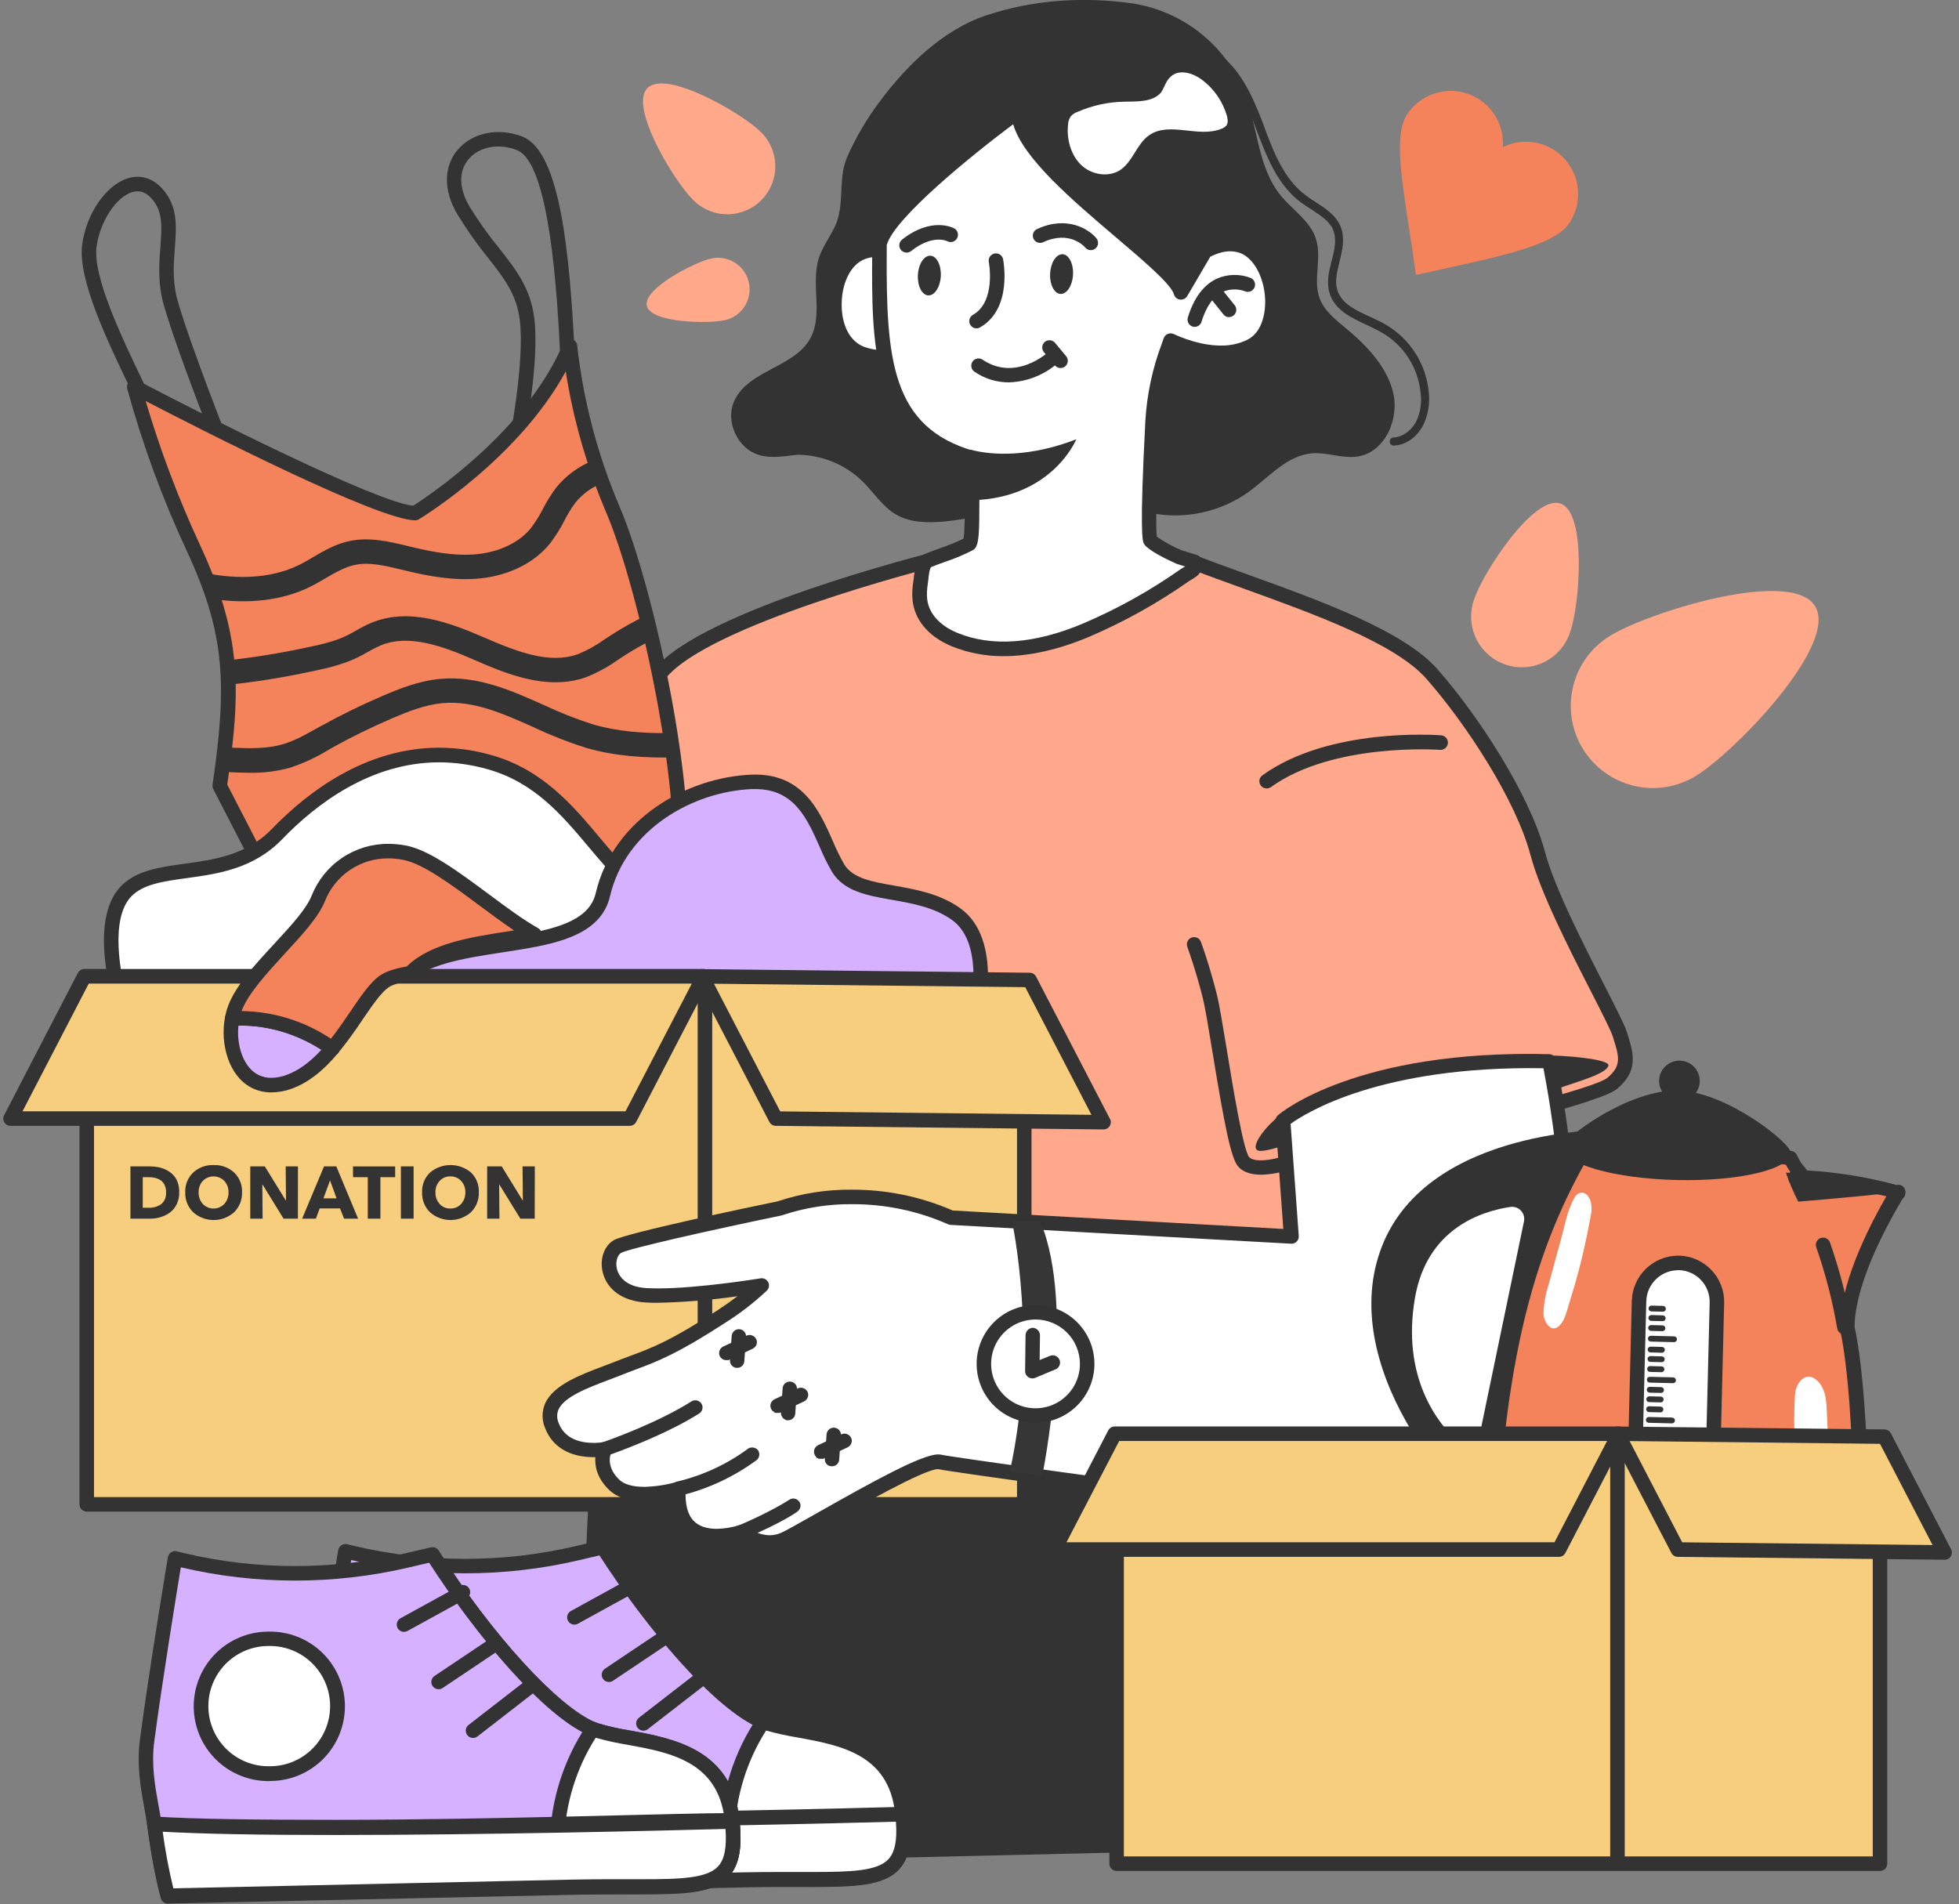 <svg xmlns="http://www.w3.org/2000/svg" width="251" height="244" viewBox="0 0 251 244" fill="none"><rect x="0" y="0" width="251" height="244" fill="#808080" stroke="none"/><g clip-path="url(#clip0_45_490)"><path d="M78.218 170.698C74.036 179.988 74.494 238.977 74.494 238.977L174.356 236.653L168.327 173.487L78.218 170.698ZM97.297 58.314C94.46 57.506 92.829 53.902 94.143 51.24C96.005 47.412 101.799 47.051 103.825 43.357C105.493 40.296 103.869 36.424 104.908 33.091C105.493 31.229 106.889 29.74 107.384 27.915C108.103 25.212 107.429 22.646 108.598 19.988C109.691 17.549 111.051 15.239 112.653 13.099C116.075 8.46 120.8 3.824 126.341 1.977C132.373 -0.048 138.904 -0.454 145.163 0.447C148.377 0.954 151.401 2.299 153.93 4.347C156.459 6.394 158.404 9.071 159.57 12.109C161.148 16.432 161.193 21.474 164.075 25.033C165.606 26.921 167.903 28.317 168.622 30.66C169.389 33.136 168.171 35.928 169.117 38.315C169.701 39.805 171.008 40.881 172.271 41.916C174.97 44.15 177.629 46.827 178.485 50.249C179.342 53.671 177.446 57.949 173.98 58.489C172.044 58.802 170.107 57.949 168.171 58.084C164.932 58.307 162.586 61.144 159.979 63.036C158.191 64.31 156.163 65.208 154.017 65.674C151.872 66.14 149.654 66.164 147.498 65.746C143.894 65.024 140.472 63.088 136.778 63.222C134.752 63.315 132.816 64.034 130.88 64.663C127.682 65.741 124.376 66.466 121.02 66.826C118.905 67.005 116.652 67.005 114.805 65.925C113.096 64.935 111.968 63.133 110.572 61.736C108.327 59.524 105.304 58.28 102.153 58.27C100.496 58.459 98.828 58.765 97.297 58.314Z" fill="#333333"></path><path d="M152.819 72.006C163.308 76.057 178.214 80.425 183.438 86.323C188.662 92.221 195.055 102.085 196.992 109.286C198.928 116.487 206.703 129.952 207.525 132.521C208.348 135.09 208.922 136.844 206.535 138.825C204.148 140.806 180.016 146.212 180.016 146.212V170.706H90.859C90.859 170.706 92.163 158.682 90.994 149.407C90.766 147.743 87.482 140.314 87.527 136.982C87.527 136.982 71.754 135.313 65.856 130.406C71.68 115.635 78.516 93.729 84.578 86.3C90.64 78.872 120.354 71.492 120.354 71.492L152.819 72.006Z" fill="#FFA88B"></path><path d="M180.016 171.655H90.859C90.729 171.655 90.599 171.628 90.48 171.575C90.36 171.522 90.254 171.444 90.166 171.346C90.079 171.249 90.014 171.134 89.974 171.01C89.934 170.885 89.921 170.754 89.936 170.624C89.936 170.504 91.213 158.6 90.07 149.541C89.785 148.425 89.434 147.327 89.016 146.253C88.048 143.509 86.871 140.173 86.637 137.83C83.286 137.417 70.603 135.596 65.26 131.128C65.109 131.003 65.002 130.833 64.954 130.643C64.906 130.453 64.919 130.253 64.992 130.071C66.511 126.217 68.075 121.938 69.732 117.411C74.424 104.583 79.272 91.323 83.859 85.716C90.062 78.135 118.905 70.915 120.126 70.609C120.204 70.591 120.284 70.583 120.365 70.583L152.83 71.079C152.94 71.08 153.048 71.102 153.15 71.142C155.269 71.961 157.54 72.78 159.942 73.648C169.251 76.999 179.811 80.831 184.145 85.712C189.507 91.808 195.949 101.783 197.922 109.051C199.132 113.668 202.849 120.933 205.559 126.235C207.049 129.166 208.143 131.284 208.445 132.245L208.471 132.323C209.294 134.93 210.005 137.186 207.164 139.543C204.796 141.476 185.519 145.929 180.976 146.957V170.709C180.979 170.835 180.955 170.96 180.907 171.077C180.86 171.194 180.789 171.3 180.699 171.388C180.609 171.476 180.502 171.546 180.385 171.592C180.267 171.638 180.142 171.659 180.016 171.655ZM91.883 169.793H179.085V146.212C179.085 146.001 179.157 145.796 179.289 145.63C179.421 145.465 179.605 145.35 179.811 145.304C189.042 143.233 204.301 139.45 205.95 138.106C207.812 136.55 207.462 135.399 206.665 132.893L206.643 132.819C206.382 132.003 205.22 129.728 203.872 127.092C201.121 121.715 197.353 114.346 196.09 109.539C194.229 102.55 187.951 92.884 182.738 86.952C178.735 82.428 168.417 78.697 159.313 75.409C156.956 74.556 154.729 73.752 152.637 72.944L120.458 72.456C118.436 72.966 90.926 80.026 85.296 86.904C80.91 92.251 76.114 105.376 71.478 118.036C69.907 122.322 68.421 126.384 66.973 130.093C72.964 134.457 87.475 136.051 87.624 136.051C87.854 136.074 88.067 136.183 88.221 136.356C88.375 136.529 88.458 136.754 88.454 136.985C88.428 138.977 89.779 142.813 90.77 145.609C91.44 147.515 91.824 148.625 91.913 149.277C92.9 157.096 92.17 166.651 91.883 169.793Z" fill="#333333"></path><path d="M119.598 36.338C119.598 36.338 114.839 31.456 110.814 32.923C109.522 33.381 108.58 34.599 108.066 36.092C106.949 39.216 107.652 43.539 110.568 44.656C114.88 46.324 120.044 42.951 120.044 42.951L119.598 36.338Z" fill="white"></path><path d="M110.486 44.921C108.088 43.986 107.273 41.219 107.314 38.941C107.355 36.42 108.412 33.53 110.732 32.678C111.266 32.481 111.832 32.385 112.4 32.395C116.061 32.395 119.639 36.014 119.762 36.174L119.844 36.256L120.317 43.13L120.194 43.212C120.071 43.294 116.775 45.408 113.197 45.408C112.271 45.416 111.352 45.251 110.486 44.921ZM119.315 36.461C118.827 35.973 115.532 32.923 112.359 32.923C111.861 32.917 111.366 32.999 110.896 33.165C108.818 33.91 107.843 36.584 107.843 38.941C107.802 41.056 108.535 43.58 110.691 44.433C111.499 44.728 112.352 44.88 113.212 44.88C116.221 44.88 119.151 43.212 119.803 42.847L119.315 36.461Z" fill="#333333"></path><path d="M158.848 31.43C157.295 31.013 155.787 31.43 154.379 32.175C152.518 35.377 151.289 37.451 151.289 37.451C150.205 33.49 130.065 21.016 130.515 14.217C130.515 14.217 113.819 26.348 112.676 31.274C112.676 31.568 112.676 31.877 112.676 32.183C112.594 44.91 112.791 55.336 124.617 58.694C124.453 64.06 124.703 69.005 124.2 69.66C122.562 70.565 120.689 71.075 118.965 71.779C118.082 72.151 118.071 73.778 117.948 74.568C117.706 76.109 117.729 77.546 118.552 78.928C119.447 80.315 120.768 81.374 122.316 81.948C127.778 84.182 133.826 82.957 139.072 80.749C143.548 78.843 147.811 76.471 151.792 73.674C152.063 73.48 152.853 73.112 152.972 72.799C153.05 72.583 152.76 72.118 152.871 72.002C152.924 71.95 152.979 71.957 153.054 71.976C153.054 71.976 152.164 71.716 151.062 71.369C149.461 70.643 147.748 69.734 147.338 69.217C147.007 68.424 147.26 61.025 147.636 53.921C147.828 50.666 148.51 47.459 149.658 44.407C149.751 44.15 149.844 43.889 149.93 43.633C151.281 44.258 156.278 46.328 160.199 44.347C164.776 42.076 163.394 32.603 158.848 31.43Z" fill="white"></path><path d="M128.594 84.078C126.324 84.094 124.072 83.668 121.966 82.823C120.644 82.283 118.838 81.251 117.751 79.416C116.708 77.647 116.801 75.908 117.032 74.437C117.051 74.314 117.066 74.169 117.084 74.013C117.196 72.989 117.371 71.44 118.615 70.933C119.218 70.688 119.836 70.464 120.435 70.248C121.467 69.903 122.476 69.493 123.455 69.02C123.604 68.275 123.612 66 123.619 63.985C123.619 62.582 123.619 61.007 123.667 59.394C111.596 55.548 111.67 44.199 111.752 32.19C111.752 31.885 111.752 31.576 111.752 31.27C111.755 31.205 111.764 31.14 111.778 31.077C112.97 25.964 128.244 14.742 129.997 13.479C130.14 13.369 130.312 13.303 130.491 13.289C130.671 13.275 130.851 13.314 131.008 13.4C131.166 13.487 131.296 13.618 131.381 13.776C131.466 13.935 131.503 14.115 131.487 14.295C131.245 17.948 138.733 24.322 144.199 28.977C147.699 31.956 150.105 34.037 151.341 35.627C151.884 34.703 152.674 33.359 153.62 31.725C153.705 31.567 153.835 31.438 153.992 31.352C155.854 30.362 157.54 30.094 159.123 30.518C161.99 31.263 163.591 34.566 163.923 37.511C164.295 41.033 163.062 43.971 160.683 45.174C159.362 45.823 157.906 46.15 156.435 46.127C154.403 46.077 152.398 45.657 150.518 44.887C149.43 47.81 148.781 50.878 148.593 53.991C148.127 62.861 148.068 67.709 148.22 68.778C149.222 69.468 150.293 70.052 151.415 70.52C152.439 70.84 153.277 71.086 153.329 71.105L153.173 71.637L153.333 71.105C153.568 71.175 153.766 71.335 153.884 71.551C154.001 71.766 154.028 72.02 153.958 72.255C153.943 72.309 153.923 72.361 153.899 72.412C153.959 72.659 153.945 72.918 153.858 73.156C153.653 73.693 153.083 74.024 152.581 74.318C152.484 74.374 152.398 74.422 152.342 74.463C148.309 77.3 143.988 79.705 139.451 81.639C135.583 83.251 131.915 84.078 128.594 84.078ZM113.614 31.408C113.614 31.669 113.614 31.933 113.614 32.197C113.524 46.123 114.236 54.792 124.878 57.816C125.076 57.872 125.251 57.993 125.373 58.16C125.495 58.326 125.558 58.529 125.552 58.735C125.496 60.597 125.488 62.395 125.484 63.989C125.484 68.13 125.44 69.597 124.945 70.241C124.866 70.343 124.767 70.428 124.654 70.49C123.502 71.086 122.304 71.591 121.072 71.998C120.461 72.218 119.888 72.423 119.322 72.654C119.095 72.803 118.976 73.868 118.95 74.218C118.927 74.404 118.909 74.59 118.886 74.724C118.629 76.366 118.767 77.453 119.37 78.47C120.193 79.862 121.627 80.671 122.684 81.103C127.112 82.916 132.57 82.502 138.74 79.907C143.156 78.027 147.361 75.685 151.285 72.922C151.374 72.862 151.508 72.78 151.657 72.695L151.843 72.587L150.816 72.266C150.778 72.257 150.742 72.243 150.708 72.226C149.162 71.525 147.204 70.535 146.645 69.787C146.597 69.726 146.558 69.658 146.53 69.586C146.4 69.273 145.997 68.308 146.753 53.883C146.955 50.535 147.657 47.235 148.835 44.094C148.928 43.845 149.014 43.595 149.099 43.349C149.141 43.226 149.209 43.112 149.297 43.016C149.386 42.92 149.493 42.843 149.613 42.791C149.73 42.739 149.857 42.713 149.985 42.713C150.114 42.713 150.24 42.739 150.358 42.791C151.311 43.234 153.806 44.28 156.431 44.28C157.603 44.301 158.764 44.046 159.819 43.536C161.823 42.523 162.273 39.775 162.053 37.731C161.755 34.998 160.348 32.778 158.624 32.335C157.529 32.037 156.412 32.227 155.068 32.894C153.307 35.936 152.119 37.924 152.108 37.947C152.014 38.102 151.877 38.227 151.712 38.306C151.548 38.385 151.365 38.413 151.185 38.389C151.005 38.364 150.835 38.287 150.698 38.168C150.561 38.048 150.462 37.891 150.414 37.716C150.064 36.427 146.459 33.359 142.967 30.395C137.34 25.607 131.051 20.256 129.815 15.918C124.654 19.776 114.563 27.927 113.614 31.408Z" fill="#333333"></path><path d="M150.071 9.76C151.144 8.832 152.853 9.369 153.977 10.199C155.528 11.351 156.659 12.979 157.198 14.835C157.295 15.207 157.392 15.713 157.15 16.056C156.98 16.256 156.76 16.408 156.513 16.495C153.586 17.717 149.829 15.52 147.241 17.326C145.629 18.443 145.141 20.74 143.484 21.816C141.92 22.792 139.724 22.353 138.454 21.072C137.184 19.791 136.648 17.802 136.845 15.996C136.853 15.612 136.972 15.239 137.188 14.92C137.417 14.646 137.721 14.443 138.063 14.336C139.928 13.518 141.936 13.075 143.972 13.033C145.677 12.984 147.632 13.129 148.753 11.863C149.192 11.223 149.39 10.296 150.071 9.76Z" fill="white"></path><path d="M178.56 57.093C178.429 57.092 178.303 57.039 178.211 56.947C178.118 56.854 178.066 56.729 178.065 56.598C178.061 56.529 178.07 56.461 178.093 56.397C178.116 56.332 178.152 56.273 178.198 56.223C178.244 56.173 178.3 56.132 178.362 56.104C178.424 56.075 178.492 56.06 178.56 56.058C179.64 56.013 180.764 55.246 181.397 54.122C181.968 52.981 182.187 51.697 182.026 50.432C181.883 48.803 181.345 47.234 180.459 45.861C179.573 44.487 178.365 43.35 176.94 42.549C176.352 42.236 175.723 41.919 175.138 41.648C173.112 40.702 171.042 39.756 170.364 37.596C169.914 36.2 170.275 34.759 170.636 33.363C170.997 31.966 171.265 30.756 170.86 29.58C170.454 28.403 169.24 27.643 168.022 26.835C167.572 26.564 167.121 26.251 166.671 25.934C163.61 23.637 162.258 19.977 160.907 16.432L160.773 16.06C159.514 12.708 157.89 8.985 154.696 7.231C154.634 7.199 154.579 7.154 154.534 7.1C154.489 7.046 154.455 6.984 154.434 6.917C154.413 6.851 154.405 6.78 154.412 6.71C154.418 6.641 154.438 6.573 154.47 6.511C154.503 6.448 154.547 6.393 154.601 6.348C154.655 6.303 154.717 6.27 154.784 6.249C154.851 6.228 154.921 6.22 154.991 6.227C155.061 6.233 155.129 6.253 155.191 6.285C158.702 8.222 160.404 12.142 161.763 15.654L161.897 16.026C163.159 19.452 164.503 22.963 167.304 25.033C167.705 25.345 168.125 25.631 168.562 25.89C169.869 26.746 171.221 27.599 171.805 29.133C172.345 30.574 171.984 32.06 171.627 33.545C171.31 34.849 170.994 36.066 171.355 37.191C171.895 38.904 173.697 39.756 175.588 40.613C176.218 40.929 176.892 41.197 177.48 41.558C179.045 42.458 180.37 43.722 181.342 45.242C182.314 46.763 182.905 48.496 183.065 50.294C183.227 51.764 182.962 53.249 182.302 54.572C181.446 56.102 180.068 57.048 178.578 57.093H178.56ZM197.799 140.132C201.27 138.78 205.816 137.745 206.084 136.531C206.352 135.317 192.802 134.323 183.888 136.393C174.974 138.463 164.153 141.844 163.308 143.554C162.463 145.263 169.795 145.043 169.795 145.043L197.799 140.132ZM87.527 137.477C87.396 137.476 87.27 137.423 87.178 137.331C87.085 137.238 87.032 137.113 87.031 136.982C86.398 129.143 89.013 121.897 90.588 117.574C90.96 116.584 91.261 115.713 91.444 115.095C91.484 114.967 91.571 114.861 91.688 114.797C91.805 114.733 91.942 114.717 92.07 114.752C92.199 114.787 92.309 114.871 92.377 114.986C92.444 115.1 92.465 115.237 92.434 115.366C92.256 116.04 91.939 116.897 91.578 117.887C90.048 122.121 87.482 129.237 88.067 136.844C88.075 136.998 88.024 137.15 87.923 137.268C87.823 137.386 87.681 137.461 87.527 137.477ZM88.245 116.267L89.642 120.546L88.245 116.267Z" fill="#333333"></path><path d="M89.642 121.041C89.531 121.038 89.423 121.001 89.334 120.934C89.246 120.867 89.18 120.775 89.147 120.669L87.75 116.39C87.718 116.267 87.733 116.137 87.793 116.025C87.854 115.913 87.955 115.828 88.076 115.788C88.197 115.748 88.328 115.756 88.443 115.81C88.558 115.864 88.649 115.959 88.696 116.077L90.092 120.352C90.119 120.416 90.133 120.484 90.132 120.553C90.13 120.622 90.115 120.69 90.085 120.752C90.056 120.815 90.014 120.871 89.962 120.916C89.91 120.961 89.849 120.995 89.783 121.015C89.783 121.041 89.731 121.041 89.642 121.041ZM129.253 48.994C127.702 48.997 126.187 48.532 124.904 47.661C124.794 47.597 124.699 47.511 124.624 47.41C124.55 47.307 124.496 47.191 124.468 47.068C124.439 46.945 124.436 46.817 124.459 46.692C124.481 46.568 124.529 46.449 124.599 46.343C124.669 46.238 124.76 46.148 124.866 46.079C124.972 46.01 125.091 45.963 125.215 45.941C125.34 45.919 125.468 45.923 125.591 45.953C125.714 45.982 125.83 46.036 125.931 46.112C130.135 48.905 134.194 45.222 134.365 45.066C134.547 44.91 134.783 44.831 135.022 44.844C135.261 44.858 135.486 44.963 135.65 45.138C135.814 45.313 135.903 45.545 135.901 45.785C135.898 46.024 135.803 46.254 135.635 46.425C133.881 48.014 131.618 48.925 129.253 48.994Z" fill="#333333"></path><path d="M135.884 47.159C135.748 47.159 135.614 47.129 135.49 47.072C135.367 47.015 135.257 46.931 135.17 46.827L133.751 45.118C133.673 45.024 133.614 44.916 133.578 44.8C133.542 44.684 133.529 44.561 133.54 44.44C133.551 44.319 133.586 44.201 133.642 44.093C133.699 43.985 133.776 43.889 133.87 43.811C133.964 43.733 134.072 43.674 134.188 43.638C134.304 43.602 134.427 43.589 134.548 43.6C134.67 43.611 134.788 43.646 134.895 43.703C135.003 43.759 135.099 43.837 135.177 43.93L136.599 45.636C136.757 45.825 136.833 46.07 136.811 46.316C136.789 46.562 136.67 46.788 136.48 46.946C136.312 47.084 136.102 47.159 135.884 47.159ZM124.278 57.599C127.063 58.374 131.941 58.605 137.903 56.285C137.903 56.285 134.652 64.335 123.504 64.104L124.278 57.599Z" fill="#333333"></path><path d="M127.607 33.404C127.607 33.404 128.724 39.09 125.124 41.153L127.607 33.404Z" fill="white"></path><path d="M125.123 42.076C124.918 42.078 124.717 42.011 124.554 41.886C124.391 41.761 124.273 41.586 124.22 41.387C124.167 41.189 124.182 40.978 124.262 40.788C124.342 40.599 124.482 40.442 124.662 40.341C127.64 38.639 126.706 33.638 126.695 33.583C126.67 33.463 126.67 33.339 126.693 33.219C126.716 33.099 126.763 32.985 126.83 32.883C126.898 32.781 126.984 32.693 127.086 32.625C127.187 32.556 127.301 32.509 127.421 32.484C127.541 32.46 127.664 32.459 127.784 32.482C127.904 32.506 128.018 32.552 128.12 32.62C128.222 32.687 128.31 32.774 128.378 32.875C128.447 32.977 128.495 33.09 128.519 33.21C128.571 33.467 129.733 39.578 125.581 41.942C125.444 42.028 125.285 42.074 125.123 42.076ZM137.482 35.184C137.549 33.776 136.949 32.6 136.138 32.577C135.326 32.555 134.615 33.65 134.548 35.057C134.481 36.465 135.08 37.638 135.892 37.664C136.703 37.69 137.415 36.591 137.482 35.184ZM120.543 35.374C120.61 33.966 120.007 32.793 119.199 32.767C118.391 32.741 117.676 33.84 117.605 35.247C117.535 36.654 118.142 37.831 118.95 37.853C119.758 37.876 120.473 36.774 120.543 35.374Z" fill="#333333"></path><path d="M139.761 31.125C139.761 31.125 137.445 28.262 133.259 30.198L139.761 31.125Z" fill="white"></path><path d="M139.761 32.052C139.624 32.052 139.488 32.022 139.364 31.963C139.24 31.905 139.13 31.819 139.042 31.713C138.957 31.613 137.076 29.453 133.647 31.039C133.423 31.143 133.168 31.153 132.937 31.068C132.706 30.982 132.518 30.809 132.415 30.585C132.311 30.361 132.301 30.106 132.386 29.875C132.472 29.644 132.645 29.456 132.869 29.353C136.693 27.58 139.523 29.353 140.483 30.541C140.594 30.677 140.664 30.841 140.684 31.016C140.705 31.19 140.676 31.366 140.6 31.525C140.525 31.683 140.406 31.817 140.257 31.91C140.109 32.004 139.937 32.053 139.761 32.052Z" fill="#333333"></path><path d="M121.806 30.072C121.806 30.072 119.482 28.791 116.153 31.434L121.806 30.072Z" fill="white"></path><path d="M116.149 32.365C115.957 32.364 115.77 32.303 115.613 32.191C115.457 32.08 115.339 31.922 115.276 31.74C115.212 31.559 115.207 31.362 115.26 31.177C115.313 30.992 115.422 30.828 115.572 30.708C119.34 27.729 122.133 29.192 122.249 29.256C122.467 29.373 122.631 29.572 122.703 29.809C122.774 30.047 122.749 30.303 122.632 30.522C122.515 30.741 122.316 30.904 122.079 30.976C121.841 31.048 121.585 31.022 121.366 30.905C121.262 30.857 119.456 30.012 116.727 32.179C116.56 32.303 116.357 32.369 116.149 32.365Z" fill="#333333"></path><path d="M159.886 36.465C159.886 36.465 155.087 34.376 153.083 40.959L159.886 36.465Z" fill="white"></path><path d="M153.084 41.886C152.991 41.885 152.9 41.871 152.812 41.845C152.576 41.773 152.378 41.61 152.262 41.392C152.146 41.174 152.122 40.919 152.194 40.683C152.964 38.166 154.223 36.491 155.917 35.705C157.293 35.102 158.852 35.07 160.251 35.615C160.477 35.714 160.655 35.899 160.745 36.129C160.835 36.358 160.83 36.614 160.732 36.841C160.633 37.067 160.448 37.244 160.219 37.334C159.989 37.425 159.733 37.42 159.507 37.321C158.585 36.981 157.567 37.009 156.666 37.399C155.467 37.961 154.554 39.261 153.947 41.227C153.892 41.414 153.778 41.578 153.623 41.697C153.467 41.815 153.279 41.882 153.084 41.886Z" fill="#333333"></path><path d="M157.488 40.646C157.349 40.647 157.211 40.615 157.085 40.555C156.959 40.494 156.849 40.406 156.762 40.296L154.901 37.976C154.76 37.783 154.7 37.542 154.732 37.305C154.764 37.068 154.886 36.852 155.073 36.703C155.259 36.553 155.497 36.482 155.735 36.502C155.973 36.523 156.195 36.635 156.353 36.815L158.215 39.138C158.317 39.275 158.38 39.438 158.397 39.608C158.413 39.779 158.382 39.951 158.307 40.105C158.232 40.259 158.116 40.389 157.971 40.481C157.827 40.574 157.66 40.624 157.488 40.628V40.646ZM66.143 57.834C66.082 57.84 66.021 57.84 65.96 57.834C65.839 57.812 65.724 57.766 65.62 57.698C65.517 57.631 65.428 57.544 65.359 57.442C65.29 57.34 65.242 57.226 65.217 57.105C65.192 56.984 65.192 56.86 65.215 56.739C65.238 56.635 67.267 46.373 66.597 41.011C66.187 37.716 64.664 35.768 62.56 33.072C61.111 31.286 59.785 29.402 58.591 27.435C56.804 24.419 56.822 21.34 58.643 19.195C60.528 16.983 63.856 16.305 66.928 17.504C71.866 19.437 72.983 32.793 73.631 45.159C73.683 46.153 73.731 47.047 73.776 47.807C73.783 47.929 73.767 48.051 73.727 48.167C73.687 48.283 73.625 48.39 73.544 48.482C73.463 48.574 73.365 48.648 73.254 48.702C73.144 48.756 73.025 48.788 72.903 48.795C72.78 48.803 72.658 48.786 72.542 48.746C72.426 48.707 72.319 48.644 72.228 48.563C72.136 48.482 72.061 48.384 72.007 48.274C71.953 48.164 71.922 48.044 71.914 47.922C71.869 47.155 71.821 46.258 71.765 45.256C71.393 37.965 70.469 20.893 66.236 19.236C63.897 18.32 61.395 18.789 60.04 20.398C58.74 21.932 58.785 24.151 60.174 26.489C61.337 28.383 62.628 30.194 64.039 31.911C66.154 34.618 67.982 36.956 68.455 40.765C69.162 46.421 67.141 56.654 67.051 57.086C67.01 57.296 66.897 57.486 66.731 57.623C66.565 57.759 66.357 57.834 66.143 57.834ZM28.635 58.415C28.449 58.415 28.267 58.358 28.113 58.254C27.959 58.149 27.84 58 27.771 57.827C27.567 57.313 22.741 45.167 21.009 39.164C20.19 36.334 20.384 33.836 20.552 31.628C20.745 29.055 20.902 27.018 19.364 25.372C18.619 24.579 17.819 24.337 16.902 24.628C14.829 25.29 12.807 28.418 12.371 31.598C11.857 35.437 15.633 43.301 18.388 49.043C19.155 50.64 19.878 52.148 20.429 53.396C20.508 53.618 20.501 53.862 20.407 54.078C20.314 54.295 20.142 54.468 19.926 54.563C19.71 54.657 19.466 54.666 19.243 54.588C19.02 54.51 18.836 54.35 18.727 54.14C18.191 52.919 17.476 51.426 16.716 49.843C13.697 43.566 9.943 35.746 10.528 31.352C11.056 27.398 13.555 23.749 16.34 22.859C17.938 22.345 19.494 22.788 20.723 24.106C22.816 26.34 22.614 28.98 22.402 31.769C22.238 33.918 22.071 36.141 22.793 38.647C24.502 44.571 29.447 57.015 29.495 57.142C29.586 57.371 29.582 57.626 29.484 57.852C29.386 58.078 29.203 58.257 28.974 58.348C28.866 58.392 28.752 58.414 28.635 58.415Z" fill="#333333"></path><path d="M28.155 100.696C29.979 88.177 29.979 81.393 24.763 70.163C21.657 63.523 19.126 56.629 17.197 49.557C17.197 49.557 47.979 65.728 53.199 65.728C53.199 65.728 67.807 56.858 73.024 44.336C73.817 51.524 75.662 58.556 78.501 65.207C83.196 76.165 88.677 103.295 86.849 113.728C85.021 124.161 32.329 108.783 32.329 108.783L28.155 100.696Z" fill="#F4825B"></path><path d="M77.361 118.297C61.767 118.297 33.271 110.027 32.068 109.677C31.947 109.642 31.835 109.582 31.738 109.502C31.64 109.422 31.56 109.323 31.502 109.212L27.328 101.124C27.238 100.951 27.206 100.754 27.235 100.562C29.097 87.716 28.888 81.251 23.921 70.569C20.798 63.87 18.247 56.92 16.295 49.791C16.253 49.618 16.262 49.435 16.32 49.267C16.379 49.098 16.485 48.949 16.625 48.839C16.766 48.729 16.935 48.661 17.113 48.645C17.291 48.628 17.47 48.663 17.628 48.745C25.977 53.131 48.255 64.384 52.95 64.801C54.812 63.602 67.472 55.224 72.167 43.99C72.249 43.799 72.392 43.641 72.574 43.541C72.756 43.44 72.966 43.404 73.171 43.437C73.376 43.47 73.564 43.57 73.705 43.722C73.847 43.875 73.933 44.07 73.951 44.277C74.746 51.361 76.568 58.292 79.357 64.853C83.9 75.461 89.712 102.774 87.765 113.899C87.247 116.86 83.844 118.297 77.361 118.297ZM32.969 108.001C36.466 108.999 62.989 116.439 77.361 116.439C81.044 116.439 85.52 115.944 85.926 113.579C87.761 103.086 82.094 75.972 77.637 65.587C75.192 59.821 73.461 53.777 72.484 47.591C66.451 58.683 54.238 66.208 53.669 66.536C53.523 66.623 53.357 66.669 53.188 66.67C48.489 66.67 25.846 55.108 18.664 51.385C20.524 57.68 22.844 63.831 25.604 69.787C31.048 81.486 30.858 88.509 29.116 100.536L32.969 108.001Z" fill="#333333"></path><path d="M28.766 95.751C29.231 95.781 29.697 95.807 30.14 95.825C32.08 95.904 34.31 95.941 36.302 95.349C37.766 94.913 39.14 94.139 40.592 93.323L41.281 92.951C43.786 91.566 46.36 90.308 48.992 89.183C51.163 88.244 53.71 87.224 56.469 86.986C61.224 86.576 65.517 88.475 69.676 90.337C71.734 91.312 73.855 92.147 76.025 92.835C79.179 93.751 82.485 93.975 85.807 93.934C85.974 94.988 86.127 96.026 86.265 97.058C82.586 97.121 78.784 96.898 75.154 95.844C72.844 95.117 70.588 94.232 68.399 93.197C64.434 91.428 60.688 89.756 56.737 90.095C54.447 90.296 52.179 91.212 50.236 92.046C47.54 93.212 45.108 94.399 42.789 95.68L42.122 96.067C40.569 97.017 38.914 97.788 37.188 98.365C35.492 98.834 33.736 99.054 31.976 99.02C31.302 99.02 30.646 98.998 30.021 98.972C29.492 98.949 28.941 98.92 28.386 98.882C28.524 97.788 28.654 96.752 28.766 95.751Z" fill="#333333"></path><path d="M39.18 82.994C41.154 82.588 42.904 82.19 44.494 81.412C44.866 81.225 45.239 81.013 45.611 80.805C46.224 80.444 46.858 80.119 47.51 79.833C52.309 77.811 57.485 79.714 61.961 81.657C66.437 83.601 70.428 85.102 74.029 83.832C75.27 83.323 76.446 82.668 77.533 81.881L78.412 81.307C79.807 80.411 81.257 79.603 82.753 78.887C83.001 79.915 83.25 80.96 83.498 82.022C82.333 82.601 81.2 83.242 80.102 83.94L79.257 84.491C77.961 85.425 76.554 86.194 75.068 86.781C70.011 88.572 64.642 86.237 60.71 84.528C56.778 82.819 52.377 81.177 48.724 82.719C48.181 82.959 47.653 83.23 47.141 83.53C46.717 83.769 46.296 84.007 45.857 84.223C43.947 85.161 41.898 85.626 39.791 86.062C36.29 86.814 32.751 87.378 29.19 87.753C29.19 86.695 29.116 85.656 29.011 84.625C32.427 84.26 35.822 83.716 39.18 82.994ZM77.157 61.9C75.819 62.429 74.639 63.29 73.727 64.402C73.182 65.145 72.7 65.932 72.286 66.756C71.779 67.75 71.186 68.698 70.514 69.589C68.537 72.08 65.267 73.726 61.551 74.113C58.2 74.456 54.849 73.816 52.053 73.138L51.535 73.011C49.342 72.479 47.268 71.972 45.358 72.408C44.125 72.691 42.96 73.369 41.724 74.087C41.038 74.489 40.349 74.888 39.638 75.234C36.187 76.913 31.949 77.427 27.351 76.772C26.978 75.655 26.58 74.538 26.103 73.354C26.476 73.428 26.826 73.529 27.191 73.592C30.128 74.084 34.433 74.281 38.264 72.419C38.905 72.106 39.527 71.745 40.126 71.384C41.511 70.576 42.941 69.746 44.635 69.358C47.268 68.755 49.915 69.399 52.254 69.969L52.764 70.092C55.322 70.71 58.349 71.302 61.205 71.001C64.061 70.699 66.582 69.478 68.041 67.649C68.604 66.898 69.102 66.101 69.531 65.266C70.028 64.288 70.609 63.355 71.266 62.477C72.55 60.897 74.227 59.682 76.129 58.955C76.442 59.908 76.788 60.895 77.157 61.9Z" fill="#333333"></path><path d="M85.315 115.43C77.243 113.352 74.241 100.908 62.706 97.665C51.17 94.421 41.72 100.42 35.49 106.866C29.261 113.311 20.034 110.098 16.128 114.249C12.222 118.401 15.666 129.013 15.666 129.013L78.419 127.863L85.315 115.43Z" fill="white"></path><path d="M15.651 129.922C15.457 129.926 15.267 129.867 15.108 129.756C14.949 129.644 14.831 129.484 14.769 129.3C14.62 128.842 11.187 118.13 15.435 113.617C17.409 111.531 20.44 111.118 23.649 110.675C27.373 110.165 31.592 109.588 34.82 106.233C39.4 101.485 46.843 95.807 56.286 95.807C58.548 95.818 60.798 96.138 62.974 96.76C69.494 98.585 73.4 103.217 76.822 107.305C79.681 110.705 82.146 113.635 85.564 114.518C85.702 114.553 85.829 114.62 85.937 114.712C86.045 114.805 86.13 114.921 86.186 115.051C86.242 115.182 86.267 115.323 86.26 115.465C86.253 115.607 86.214 115.745 86.145 115.869L79.223 128.328C79.142 128.468 79.026 128.584 78.886 128.664C78.746 128.744 78.588 128.787 78.426 128.786L15.685 129.922H15.651ZM56.29 97.68C47.499 97.68 40.491 103.034 36.16 107.529C32.482 111.334 27.924 111.967 23.903 112.522C20.901 112.935 18.317 113.289 16.787 114.901C14.084 117.768 15.402 124.858 16.333 128.086L77.868 126.973L83.982 115.97C80.579 114.663 78.061 111.669 75.418 108.523C71.996 104.453 68.459 100.242 62.49 98.57C60.473 97.992 58.387 97.692 56.29 97.68Z" fill="#333333"></path><path d="M124.926 130.953C124.926 130.953 45.562 136.795 49.874 127.568C50.208 126.851 50.659 126.194 51.207 125.625C54.559 122.117 61.291 121.674 67.1 120.669C72.055 119.816 76.338 118.554 77.25 114.648C79.406 105.421 88.633 100.498 96.318 100.193C104.003 99.888 104.934 107.268 107.392 111.267C109.849 115.266 117.241 113.419 122.468 117.113C127.696 120.807 124.926 130.953 124.926 130.953Z" fill="#D5B1FF"></path><path d="M79.041 133.705C54.637 133.705 50.295 131.314 49.148 129.519C48.924 129.173 48.796 128.774 48.775 128.362C48.755 127.95 48.844 127.54 49.033 127.174C49.408 126.367 49.911 125.627 50.522 124.98C53.531 121.823 58.863 121.007 64.02 120.218C65.003 120.065 65.975 119.916 66.924 119.753C72.029 118.874 75.582 117.634 76.33 114.435C78.564 104.911 88.044 99.593 96.266 99.262C102.831 99.005 104.968 103.857 106.692 107.733C107.122 108.779 107.619 109.797 108.181 110.779C109.272 112.548 111.734 112.983 114.586 113.482C117.304 113.963 120.38 114.502 123.001 116.353C128.694 120.374 125.939 130.759 125.82 131.199C125.769 131.384 125.662 131.548 125.514 131.67C125.366 131.792 125.184 131.866 124.993 131.88C124.747 131.899 99.945 133.705 79.041 133.705ZM96.78 101.109H96.355C88.834 101.41 80.165 106.229 78.155 114.849C77.064 119.511 71.959 120.762 67.256 121.573C66.295 121.741 65.308 121.89 64.318 122.043C59.477 122.787 54.454 123.554 51.881 126.254C51.401 126.75 51.007 127.322 50.716 127.948C50.661 128.032 50.632 128.129 50.632 128.229C50.632 128.329 50.661 128.427 50.716 128.51C51.353 129.508 55.389 131.836 79.041 131.836C97.942 131.836 120.052 130.346 124.181 130.063C124.651 127.877 125.864 120.635 121.947 117.857C119.668 116.249 116.932 115.768 114.284 115.303C111.127 114.748 108.148 114.223 106.617 111.74C106.007 110.687 105.468 109.595 105.005 108.47C103.393 104.858 101.74 101.109 96.78 101.109Z" fill="#333333"></path><path d="M131.234 125.736H11.112V192.764H131.234V125.736Z" fill="#F7CD7E"></path><path d="M131.234 193.695H11.113C10.867 193.694 10.632 193.596 10.458 193.422C10.284 193.249 10.186 193.013 10.185 192.768V125.744C10.186 125.498 10.284 125.263 10.458 125.09C10.632 124.916 10.867 124.818 11.113 124.817H131.234C131.48 124.817 131.716 124.914 131.891 125.088C132.065 125.262 132.164 125.498 132.165 125.744V192.768C132.164 193.014 132.065 193.25 131.891 193.424C131.716 193.597 131.48 193.695 131.234 193.695ZM12.043 191.833H130.307V126.671H12.043V191.833Z" fill="#333333"></path><path d="M90.171 125.107H10.807L1.346 143.334H80.709L90.171 125.107Z" fill="#F7CD7E"></path><path d="M80.709 144.261H1.345C1.186 144.261 1.029 144.22 0.89 144.142C0.752 144.064 0.635 143.951 0.552 143.815C0.47 143.679 0.423 143.524 0.418 143.364C0.413 143.205 0.449 143.047 0.523 142.906L9.98 124.66C10.06 124.51 10.178 124.384 10.324 124.296C10.47 124.208 10.637 124.161 10.807 124.161H90.156C90.315 124.161 90.472 124.202 90.611 124.28C90.749 124.359 90.866 124.471 90.949 124.607C91.031 124.744 91.078 124.899 91.083 125.058C91.088 125.217 91.052 125.375 90.978 125.517L81.521 143.743C81.445 143.895 81.33 144.024 81.187 144.115C81.044 144.206 80.879 144.257 80.709 144.261ZM2.887 142.399H80.147L88.64 126.034H11.369L2.887 142.399Z" fill="#333333"></path><path d="M89.94 125.107L131.926 125.569L141.384 143.796L99.397 143.334L89.94 125.107Z" fill="#F7CD7E"></path><path d="M141.384 144.723L99.394 144.261C99.225 144.259 99.061 144.212 98.917 144.124C98.773 144.036 98.656 143.911 98.578 143.762L89.12 125.535C89.047 125.394 89.011 125.235 89.016 125.076C89.022 124.916 89.068 124.761 89.151 124.624C89.234 124.488 89.351 124.375 89.491 124.298C89.63 124.22 89.787 124.179 89.947 124.18L131.937 124.642C132.106 124.643 132.271 124.689 132.415 124.777C132.558 124.865 132.675 124.991 132.753 125.141L142.155 143.259C142.265 143.416 142.324 143.604 142.322 143.796C142.322 144.041 142.225 144.277 142.051 144.451C141.877 144.625 141.641 144.723 141.395 144.723H141.384ZM99.963 142.41L139.846 142.85L131.36 126.492L91.477 126.053L99.963 142.41Z" fill="#333333"></path><path d="M91.254 126.571H89.392V192.477H91.254V126.571Z" fill="#333333"></path><path d="M29.745 130.517C28.885 135.09 31.395 140.664 37.028 138.642C39.221 137.857 41.031 136.214 42.614 134.345C38.823 131.698 34.373 130.227 29.745 130.517Z" fill="#D5B1FF"></path><path d="M34.775 139.975C33.953 139.987 33.139 139.81 32.395 139.46C31.651 139.11 30.997 138.594 30.482 137.953C28.955 136.11 28.308 133.113 28.832 130.342C28.872 130.141 28.977 129.959 29.131 129.824C29.286 129.689 29.481 129.61 29.685 129.598C34.31 129.307 38.994 130.715 43.127 133.593C43.233 133.666 43.323 133.761 43.391 133.87C43.458 133.98 43.502 134.103 43.518 134.231C43.535 134.359 43.525 134.489 43.488 134.612C43.452 134.736 43.39 134.85 43.306 134.948C41.351 137.291 39.4 138.773 37.348 139.51C36.524 139.813 35.653 139.97 34.775 139.975ZM30.553 131.411C30.344 133.448 30.851 135.481 31.912 136.762C32.254 137.191 32.69 137.537 33.186 137.77C33.683 138.004 34.227 138.12 34.775 138.11C35.439 138.1 36.095 137.974 36.715 137.737C38.205 137.197 39.694 136.14 41.184 134.509C38.022 132.454 34.324 131.377 30.553 131.415V131.411Z" fill="#333333"></path><path d="M51.87 109.267C46.717 108.266 42.412 111.036 40.796 115.109C39.18 119.183 31.338 124.954 29.953 129.631C29.872 129.918 29.801 130.212 29.745 130.506C34.373 130.216 38.823 131.687 42.595 134.334C45.309 131.091 47.279 127.155 49.182 125.789C49.878 125.286 51.111 124.936 52.593 124.671C55.944 121.164 62.672 120.721 68.481 119.715C63.365 116.856 56.312 110.124 51.87 109.267Z" fill="#F4825B"></path><path d="M42.595 135.276C42.404 135.276 42.218 135.218 42.062 135.109C38.287 132.458 34.008 131.18 29.805 131.441C29.663 131.451 29.521 131.428 29.39 131.375C29.258 131.321 29.141 131.238 29.047 131.132C28.953 131.026 28.885 130.899 28.848 130.762C28.811 130.625 28.805 130.482 28.833 130.343C28.896 130.011 28.974 129.687 29.064 129.378C29.872 126.641 32.556 123.733 35.155 120.918C37.263 118.636 39.251 116.484 39.932 114.763C40.714 112.795 42.072 111.108 43.827 109.924C45.583 108.74 47.656 108.114 49.774 108.128C50.538 108.129 51.3 108.204 52.049 108.351C55.028 108.925 58.878 111.799 62.624 114.577C64.899 116.268 67.047 117.865 68.954 118.934C69.12 119.029 69.252 119.172 69.334 119.345C69.415 119.518 69.441 119.712 69.408 119.9C69.376 120.088 69.286 120.262 69.152 120.397C69.017 120.533 68.844 120.624 68.656 120.658C67.695 120.825 66.709 120.974 65.714 121.127C60.874 121.871 55.851 122.639 53.278 125.338C53.139 125.484 52.956 125.581 52.756 125.614C50.895 125.919 50.098 126.291 49.74 126.548C48.769 127.248 47.648 128.902 46.456 130.644C45.484 132.125 44.438 133.555 43.321 134.93C43.234 135.039 43.123 135.127 42.998 135.187C42.872 135.247 42.734 135.277 42.595 135.276ZM30.951 129.553C35.031 129.605 39.008 130.838 42.401 133.102C43.295 131.962 44.107 130.771 44.892 129.613C46.233 127.639 47.391 125.934 48.616 125.044C49.338 124.526 50.478 124.128 52.116 123.838C55.162 120.859 60.364 120.066 65.394 119.295L65.867 119.224C64.478 118.289 63.011 117.202 61.492 116.074C57.917 113.419 54.22 110.671 51.673 110.18C51.04 110.054 50.397 109.991 49.752 109.99C48.006 109.977 46.298 110.491 44.85 111.466C43.402 112.441 42.282 113.83 41.638 115.452C40.83 117.493 38.726 119.771 36.499 122.184C34.191 124.705 31.785 127.312 30.951 129.553Z" fill="#333333"></path><path d="M97.417 16.853C94.996 14.477 85.315 8.866 82.947 11.29C80.579 13.714 86.399 23.261 88.823 25.633C89.396 26.213 90.079 26.673 90.832 26.986C91.584 27.299 92.392 27.46 93.207 27.458C94.023 27.456 94.829 27.291 95.581 26.974C96.332 26.657 97.013 26.194 97.583 25.611C98.153 25.029 98.602 24.338 98.903 23.581C99.203 22.823 99.35 22.012 99.335 21.197C99.319 20.382 99.142 19.578 98.812 18.832C98.483 18.086 98.009 17.413 97.417 16.853ZM91.068 33.14C88.893 33.642 82.355 37.02 82.876 39.198C83.397 41.376 90.74 41.521 92.93 41.015C93.447 40.893 93.935 40.67 94.366 40.359C94.797 40.048 95.162 39.655 95.441 39.203C95.721 38.751 95.908 38.249 95.993 37.724C96.078 37.2 96.059 36.663 95.936 36.146C95.814 35.629 95.591 35.141 95.281 34.71C94.97 34.279 94.577 33.914 94.125 33.635C93.673 33.355 93.17 33.168 92.646 33.083C92.121 32.998 91.585 33.017 91.068 33.14ZM217.296 99.419C222.248 96.373 235.605 82.625 232.562 77.673C229.52 72.721 211.223 78.436 206.271 81.482C203.892 82.944 202.192 85.291 201.544 88.007C200.896 90.723 201.353 93.585 202.815 95.963C204.277 98.342 206.624 100.042 209.34 100.69C212.056 101.338 214.917 100.881 217.296 99.419ZM201.221 80.872C202.379 77.476 203.333 65.687 199.937 64.525C196.541 63.364 190.081 73.276 188.923 76.671C188.609 77.487 188.462 78.358 188.493 79.232C188.523 80.105 188.729 80.964 189.099 81.756C189.469 82.548 189.995 83.257 190.645 83.841C191.296 84.425 192.058 84.872 192.885 85.154C193.712 85.437 194.588 85.55 195.459 85.486C196.331 85.423 197.181 85.184 197.958 84.784C198.736 84.384 199.424 83.832 199.983 83.159C200.542 82.487 200.959 81.709 201.21 80.872H201.221Z" fill="#FFA88A"></path><path d="M168.637 145.155C168.637 145.155 163.372 147.475 161.514 147.475C159.655 147.475 162.288 144.071 163.99 142.988C165.691 141.904 168.637 145.155 168.637 145.155Z" fill="#333333"></path><path d="M198.511 135.991C173.969 135.403 164.381 143.598 164.381 143.598L165.46 158.459L121.869 156.016C110.117 150.837 99.937 154.829 99.937 154.829C99.937 154.829 80.575 158.846 79.119 159.729C77.257 160.872 77.481 165.657 82.783 165.969C88.085 166.282 97.603 164.718 97.603 164.718C95.998 166.219 94.252 167.561 92.39 168.725C85.054 173.517 83.081 173.815 79.1 175.379C75.004 176.999 69.144 178.622 70.719 182.673C72.294 186.724 77.473 185.689 77.473 185.689C77.473 185.689 76.356 188.031 78.732 190.284C81.107 192.537 86.924 190.779 86.924 190.779C86.428 199.377 95.074 196.272 95.074 196.272C95.074 196.272 97.64 198.703 100.745 197.128C103.851 195.553 118.171 186.862 120.38 187.313C122.588 187.763 150.105 191.509 150.105 191.509L150.194 191.42C160.642 193.401 171.314 194.886 179.777 194.797C187.117 194.708 192.791 193.445 195.089 190.295C198.105 186.106 199.818 180.432 200.626 174.265C202.979 156.884 198.511 135.991 198.511 135.991Z" fill="white"></path><path d="M98.597 198.599C97.252 198.571 95.95 198.123 94.874 197.318C93.879 197.596 92.853 197.744 91.82 197.757C89.958 197.757 88.517 197.214 87.505 196.137C86.57 195.151 86.06 193.754 85.982 191.978C84.849 192.218 83.695 192.343 82.537 192.351C80.571 192.351 79.071 191.881 78.088 190.951C76.461 189.416 76.196 187.823 76.282 186.717H76.073C72.975 186.717 70.764 185.395 69.844 182.993C69.629 182.495 69.518 181.957 69.518 181.415C69.518 180.872 69.629 180.334 69.844 179.836C70.898 177.471 74.312 176.187 77.325 175.047C77.812 174.865 78.293 174.675 78.747 174.504C79.447 174.224 80.087 173.986 80.709 173.759C83.614 172.672 85.922 171.812 91.88 167.932C92.874 167.276 93.742 166.666 94.486 166.096C91.106 166.582 87.698 166.861 84.284 166.934C83.714 166.934 83.167 166.934 82.705 166.893C79.838 166.725 77.79 165.288 77.231 163.05C76.814 161.374 77.38 159.68 78.605 158.932C80.095 158.02 96.229 154.639 99.654 153.931C102.738 152.901 105.973 152.398 109.224 152.442C113.642 152.436 118.013 153.344 122.063 155.108L164.426 157.472L163.424 143.665C163.413 143.52 163.436 143.375 163.492 143.241C163.549 143.107 163.636 142.988 163.748 142.895C164.12 142.559 173.868 134.472 198.503 135.075C198.713 135.082 198.915 135.159 199.076 135.294C199.236 135.429 199.347 135.614 199.39 135.82C199.434 136.028 203.858 157.07 201.519 174.411C200.607 181.333 198.69 186.866 195.811 190.861C193.491 194.045 188.241 195.642 179.759 195.746H179.014C171.716 195.746 162.072 194.629 150.343 192.414C150.222 192.449 150.096 192.459 149.971 192.444C148.854 192.291 122.353 188.698 120.182 188.247C118.425 188.247 110.025 193.013 105.508 195.571C103.546 196.688 101.997 197.564 101.155 197.984C100.363 198.387 99.486 198.598 98.597 198.599ZM95.075 195.355C95.313 195.354 95.542 195.445 95.715 195.609C96.523 196.294 97.538 196.688 98.597 196.726C99.2 196.721 99.794 196.573 100.329 196.294C101.133 195.892 102.741 194.979 104.603 193.926C111.905 189.789 118.116 186.363 120.194 186.363C120.318 186.363 120.443 186.374 120.566 186.397C122.543 186.81 146.701 190.098 149.881 190.526C150.036 190.474 150.201 190.462 150.362 190.493C162.132 192.727 171.78 193.844 179.033 193.844H179.778C187.519 193.747 192.438 192.354 194.344 189.722C197.036 185.998 198.846 180.733 199.714 174.116C201.765 158.891 198.496 140.69 197.755 136.881C176.903 136.535 167.259 142.63 165.36 144.008L166.406 158.37C166.415 158.501 166.396 158.633 166.351 158.757C166.305 158.881 166.234 158.994 166.142 159.088C166.05 159.183 165.938 159.256 165.815 159.304C165.691 159.352 165.559 159.372 165.427 159.364L121.806 156.955C121.694 156.947 121.585 156.921 121.482 156.876C117.626 155.172 113.455 154.294 109.239 154.3C106.19 154.265 103.157 154.739 100.265 155.703C100.217 155.722 100.167 155.737 100.116 155.748C90.908 157.658 80.583 159.986 79.585 160.537C79.138 160.808 78.81 161.654 79.049 162.614C79.22 163.292 79.924 164.882 82.828 165.053C83.271 165.079 83.766 165.091 84.317 165.091C89.597 165.091 97.368 163.813 97.447 163.802C97.641 163.77 97.84 163.799 98.016 163.888C98.192 163.976 98.335 164.118 98.425 164.293C98.515 164.467 98.547 164.667 98.516 164.861C98.486 165.055 98.394 165.235 98.254 165.374C96.612 166.918 94.824 168.3 92.915 169.499C86.771 173.495 84.273 174.429 81.372 175.516C80.761 175.744 80.136 175.978 79.443 176.261C78.978 176.444 78.49 176.634 77.991 176.816C75.321 177.825 72.29 178.968 71.553 180.625C71.439 180.9 71.383 181.196 71.389 181.494C71.394 181.792 71.462 182.086 71.587 182.357C72.387 184.449 74.472 184.889 76.081 184.889C76.49 184.891 76.898 184.859 77.302 184.796C77.471 184.765 77.644 184.781 77.804 184.842C77.964 184.904 78.104 185.008 78.209 185.144C78.313 185.28 78.378 185.442 78.396 185.613C78.414 185.783 78.385 185.955 78.311 186.11C78.233 186.285 77.567 187.923 79.369 189.625C79.99 190.21 81.089 190.519 82.545 190.519C83.937 190.488 85.32 190.281 86.659 189.9C86.802 189.857 86.953 189.848 87.1 189.876C87.247 189.904 87.384 189.967 87.501 190.061C87.619 190.153 87.713 190.272 87.774 190.408C87.836 190.544 87.863 190.693 87.855 190.843C87.747 192.704 88.085 194.041 88.86 194.86C89.512 195.549 90.51 195.899 91.839 195.899C92.836 195.883 93.825 195.717 94.773 195.408C94.87 195.373 94.972 195.356 95.075 195.355Z" fill="#333333"></path><path d="M77.425 185.883H77.559C77.648 185.834 84.634 183.451 89.221 180.525C89.27 180.489 89.304 180.435 89.314 180.375C89.323 180.315 89.309 180.254 89.273 180.204C89.238 180.155 89.184 180.122 89.124 180.112C89.064 180.102 89.002 180.117 88.953 180.152C84.451 183.034 77.47 185.466 77.38 185.466C77.353 185.473 77.327 185.486 77.305 185.503C77.282 185.521 77.264 185.544 77.251 185.569C77.239 185.595 77.232 185.622 77.231 185.651C77.23 185.679 77.235 185.708 77.246 185.734C77.291 185.834 77.336 185.883 77.425 185.883Z" fill="#363636"></path><path d="M77.726 186.579H77.425C77.254 186.581 77.087 186.532 76.944 186.44C76.801 186.347 76.689 186.214 76.621 186.058C76.566 185.945 76.535 185.822 76.531 185.697C76.527 185.572 76.55 185.447 76.598 185.332C76.65 185.21 76.726 185.101 76.823 185.012C76.92 184.923 77.035 184.855 77.16 184.814L77.28 184.781C78.14 184.505 84.421 182.223 88.54 179.601C88.739 179.462 88.984 179.404 89.224 179.44C89.465 179.476 89.682 179.603 89.832 179.795C89.905 179.893 89.957 180.005 89.987 180.124C90.016 180.243 90.022 180.366 90.003 180.487C89.983 180.617 89.935 180.741 89.863 180.85C89.79 180.96 89.694 181.052 89.582 181.12C85.888 183.47 80.731 185.481 77.983 186.467L77.726 186.579Z" fill="#333333"></path><path d="M86.883 190.969H87.017C90.443 190.135 93.671 188.633 96.516 186.549C96.556 186.508 96.582 186.456 96.591 186.399C96.599 186.342 96.59 186.284 96.564 186.233C96.522 186.194 96.469 186.169 96.413 186.161C96.356 186.153 96.299 186.163 96.248 186.188C93.465 188.237 90.299 189.707 86.939 190.511C86.88 190.526 86.829 190.562 86.796 190.612C86.762 190.662 86.748 190.723 86.756 190.783C86.745 190.924 86.805 190.969 86.883 190.969Z" fill="#363636"></path><path d="M87.102 191.666H86.883C86.769 191.667 86.657 191.645 86.552 191.601C86.448 191.557 86.354 191.491 86.275 191.409C86.197 191.327 86.137 191.23 86.098 191.124C86.059 191.017 86.042 190.904 86.049 190.791C86.04 190.585 86.1 190.382 86.218 190.214C86.337 190.045 86.507 189.921 86.704 189.86L86.76 189.841C90.014 189.07 93.08 187.654 95.778 185.678L95.838 185.622L95.934 185.574C96.116 185.486 96.321 185.455 96.52 185.486C96.72 185.518 96.906 185.609 97.052 185.749L97.13 185.827L97.182 185.928C97.274 186.109 97.306 186.314 97.274 186.515C97.242 186.716 97.147 186.901 97.003 187.045C94.069 189.221 90.727 190.785 87.177 191.647L87.102 191.666Z" fill="#333333"></path><path d="M95.03 196.51H95.167C99.759 194.574 101.695 193.222 101.784 193.133C101.874 193.043 101.922 192.905 101.829 192.816C101.812 192.792 101.79 192.772 101.764 192.757C101.739 192.741 101.711 192.731 101.682 192.727C101.653 192.723 101.623 192.725 101.595 192.732C101.566 192.74 101.539 192.753 101.516 192.771C101.516 192.771 99.49 194.168 94.985 196.104C94.957 196.111 94.931 196.124 94.909 196.141C94.887 196.159 94.869 196.182 94.856 196.207C94.844 196.233 94.837 196.261 94.836 196.289C94.835 196.317 94.84 196.346 94.851 196.372C94.903 196.427 94.963 196.474 95.03 196.51Z" fill="#363636"></path><path d="M95.305 197.206H94.866L94.721 197.132C94.582 197.064 94.456 196.974 94.348 196.863L94.27 196.785L94.222 196.685C94.163 196.57 94.13 196.444 94.126 196.315C94.123 196.186 94.147 196.058 94.199 195.94C94.247 195.825 94.317 195.721 94.407 195.634C94.497 195.547 94.604 195.481 94.721 195.437C98.794 193.684 100.82 192.373 101.084 192.198C101.268 192.063 101.494 192 101.721 192.02C101.947 192.04 102.159 192.141 102.317 192.306C102.397 192.385 102.46 192.48 102.504 192.584C102.547 192.688 102.57 192.8 102.57 192.913C102.565 193.174 102.458 193.423 102.272 193.605C102.097 193.777 100.101 195.162 95.428 197.132L95.305 197.206Z" fill="#333333"></path><path d="M93.004 173.588H93.186L96.165 172.191C96.193 172.178 96.218 172.159 96.238 172.136C96.258 172.112 96.273 172.085 96.281 172.055C96.29 172.026 96.292 171.995 96.287 171.964C96.282 171.934 96.272 171.905 96.255 171.879C96.221 171.828 96.171 171.792 96.113 171.775C96.055 171.758 95.993 171.761 95.938 171.786L92.959 173.182C92.931 173.195 92.907 173.215 92.887 173.239C92.867 173.262 92.852 173.29 92.844 173.32C92.835 173.35 92.833 173.381 92.838 173.412C92.842 173.443 92.853 173.472 92.87 173.498C92.915 173.543 92.959 173.588 93.004 173.588Z" fill="#363636"></path><path d="M93.34 174.284H93.004C92.886 174.281 92.769 174.253 92.661 174.202C92.553 174.152 92.457 174.079 92.379 173.99L92.29 173.886C92.216 173.778 92.167 173.655 92.146 173.527C92.125 173.398 92.132 173.267 92.167 173.141C92.201 173.014 92.262 172.896 92.344 172.794C92.427 172.692 92.53 172.609 92.647 172.549L95.712 171.115C95.918 171.043 96.143 171.043 96.349 171.116C96.555 171.188 96.731 171.328 96.847 171.514C96.912 171.617 96.954 171.733 96.972 171.853C96.99 171.973 96.983 172.096 96.951 172.214C96.916 172.341 96.855 172.459 96.772 172.561C96.688 172.663 96.585 172.746 96.467 172.806L93.34 174.284Z" fill="#333333"></path><path d="M94.4 174.578H94.445C94.475 174.58 94.505 174.576 94.534 174.566C94.562 174.555 94.588 174.539 94.609 174.518C94.631 174.497 94.647 174.471 94.658 174.443C94.669 174.415 94.674 174.385 94.672 174.355L94.896 171.201C94.889 171.146 94.862 171.096 94.82 171.059C94.779 171.023 94.726 171.003 94.67 171.003C94.615 171.003 94.562 171.023 94.52 171.059C94.479 171.096 94.452 171.146 94.445 171.201L94.222 174.355C94.221 174.407 94.239 174.458 94.272 174.498C94.304 174.539 94.35 174.567 94.4 174.578Z" fill="#363636"></path><path d="M94.445 175.274H94.289L94.181 175.241C93.991 175.182 93.826 175.065 93.708 174.905C93.59 174.746 93.526 174.553 93.525 174.355V174.302L93.749 171.171C93.767 170.937 93.874 170.718 94.048 170.56C94.222 170.401 94.449 170.315 94.684 170.319C94.919 170.323 95.144 170.416 95.313 170.58C95.481 170.744 95.581 170.966 95.592 171.201V171.253L95.368 174.384C95.363 174.624 95.263 174.852 95.09 175.019C94.917 175.186 94.685 175.277 94.445 175.274Z" fill="#333333"></path><path d="M99.58 180.342H99.758L102.737 178.946C102.766 178.933 102.791 178.915 102.811 178.891C102.831 178.868 102.846 178.84 102.855 178.81C102.863 178.781 102.865 178.749 102.86 178.719C102.856 178.688 102.844 178.659 102.827 178.633C102.794 178.583 102.744 178.547 102.687 178.53C102.63 178.513 102.569 178.516 102.514 178.54L99.535 179.936C99.507 179.95 99.481 179.969 99.461 179.992C99.441 180.016 99.426 180.044 99.417 180.074C99.408 180.104 99.406 180.135 99.41 180.166C99.414 180.197 99.425 180.227 99.442 180.253C99.492 180.277 99.538 180.307 99.58 180.342Z" fill="#363636"></path><path d="M99.915 181.039H99.289L99.122 180.871L98.973 180.796L98.865 180.64C98.79 180.533 98.74 180.411 98.718 180.282C98.697 180.153 98.703 180.021 98.738 179.895C98.774 179.769 98.835 179.65 98.918 179.548C99.001 179.447 99.105 179.363 99.222 179.303L102.283 177.87C102.49 177.797 102.716 177.797 102.923 177.87C103.13 177.942 103.306 178.083 103.423 178.268C103.487 178.371 103.529 178.486 103.547 178.606C103.564 178.726 103.556 178.848 103.523 178.965C103.489 179.092 103.429 179.211 103.346 179.313C103.263 179.416 103.16 179.5 103.043 179.56L99.915 181.039Z" fill="#333333"></path><path d="M100.932 181.288H100.976C101.006 181.29 101.036 181.285 101.064 181.274C101.092 181.264 101.117 181.247 101.138 181.226C101.159 181.205 101.175 181.18 101.186 181.152C101.197 181.124 101.201 181.094 101.2 181.065L101.427 177.911C101.429 177.881 101.424 177.851 101.413 177.822C101.402 177.794 101.385 177.769 101.364 177.748C101.342 177.727 101.317 177.71 101.288 177.7C101.26 177.689 101.23 177.685 101.2 177.687C101.17 177.686 101.14 177.69 101.112 177.701C101.085 177.712 101.059 177.728 101.038 177.749C101.017 177.77 101.001 177.796 100.99 177.823C100.979 177.851 100.975 177.881 100.976 177.911L100.749 181.065C100.758 181.114 100.779 181.161 100.811 181.2C100.843 181.239 100.885 181.27 100.932 181.288Z" fill="#363636"></path><path d="M100.976 181.984H100.768L100.619 181.913C100.456 181.837 100.317 181.718 100.217 181.568C100.117 181.418 100.06 181.244 100.053 181.064V181.012L100.276 177.877C100.295 177.643 100.402 177.424 100.576 177.266C100.75 177.108 100.978 177.022 101.213 177.027C101.449 177.031 101.673 177.125 101.842 177.289C102.01 177.453 102.109 177.676 102.119 177.911V177.959L101.896 181.094C101.891 181.334 101.792 181.562 101.619 181.729C101.447 181.895 101.216 181.987 100.976 181.984Z" fill="#333333"></path><path d="M105.162 186.24H105.344L108.323 184.844C108.351 184.831 108.375 184.812 108.395 184.788C108.415 184.765 108.43 184.737 108.439 184.708C108.447 184.678 108.449 184.647 108.444 184.617C108.44 184.586 108.429 184.557 108.412 184.531C108.378 184.482 108.327 184.446 108.27 184.43C108.212 184.414 108.151 184.418 108.096 184.442L105.117 185.834C105.089 185.848 105.064 185.867 105.044 185.891C105.024 185.915 105.009 185.943 105.001 185.972C104.992 186.002 104.99 186.034 104.995 186.065C105 186.095 105.011 186.125 105.027 186.151C105.072 186.151 105.117 186.196 105.162 186.24Z" fill="#363636"></path><path d="M105.497 186.922H104.875L104.785 186.832H104.655L104.447 186.523C104.373 186.416 104.324 186.293 104.303 186.165C104.282 186.036 104.289 185.904 104.324 185.779C104.359 185.652 104.419 185.534 104.502 185.432C104.585 185.331 104.687 185.247 104.804 185.187L107.868 183.753C108.075 183.681 108.3 183.682 108.506 183.754C108.712 183.827 108.888 183.967 109.004 184.151C109.068 184.254 109.111 184.369 109.129 184.489C109.147 184.609 109.14 184.731 109.108 184.848C109.074 184.975 109.014 185.093 108.931 185.195C108.849 185.297 108.745 185.38 108.628 185.44L105.497 186.922Z" fill="#333333"></path><path d="M106.558 187.186H106.603C106.633 187.188 106.663 187.184 106.691 187.173C106.719 187.163 106.745 187.147 106.767 187.126C106.788 187.104 106.805 187.079 106.816 187.051C106.827 187.023 106.831 186.993 106.83 186.963L107.053 183.809C107.046 183.754 107.019 183.704 106.978 183.667C106.936 183.631 106.883 183.611 106.828 183.611C106.773 183.611 106.719 183.631 106.678 183.667C106.636 183.704 106.61 183.754 106.603 183.809L106.379 186.963C106.379 187.097 106.424 187.186 106.558 187.186Z" fill="#363636"></path><path d="M106.603 187.882H106.558C106.439 187.884 106.321 187.86 106.211 187.814C106.101 187.768 106.003 187.699 105.92 187.613C105.838 187.527 105.775 187.424 105.734 187.312C105.693 187.201 105.676 187.081 105.683 186.963V186.922L105.906 183.786C105.925 183.552 106.032 183.333 106.205 183.175C106.379 183.017 106.607 182.931 106.842 182.935C107.077 182.938 107.302 183.032 107.47 183.196C107.639 183.359 107.739 183.581 107.75 183.816V183.868L107.526 187.004C107.517 187.242 107.416 187.467 107.243 187.631C107.071 187.795 106.841 187.885 106.603 187.882Z" fill="#333333"></path><path d="M129.659 156.478C129.659 156.478 133.08 171.879 129.387 188.538L133.531 189.156C133.531 189.156 137.943 167.559 133.304 156.556L129.659 156.478Z" fill="#363636"></path><path d="M134.194 181.214C137.753 180.374 139.957 176.808 139.117 173.25C138.277 169.691 134.711 167.487 131.152 168.327C127.594 169.167 125.39 172.732 126.23 176.291C127.07 179.85 130.635 182.054 134.194 181.214Z" fill="white"></path><path d="M132.678 182.312C131.186 182.312 129.726 181.869 128.485 181.04C127.244 180.211 126.277 179.032 125.705 177.653C125.134 176.274 124.985 174.756 125.276 173.292C125.567 171.828 126.286 170.483 127.342 169.427C128.397 168.372 129.742 167.653 131.206 167.362C132.67 167.071 134.188 167.22 135.567 167.791C136.946 168.363 138.125 169.33 138.954 170.571C139.783 171.812 140.226 173.272 140.226 174.764C140.224 176.766 139.428 178.684 138.013 180.099C136.598 181.514 134.68 182.31 132.678 182.312ZM132.678 169.075C131.553 169.075 130.453 169.409 129.518 170.034C128.582 170.659 127.853 171.547 127.422 172.587C126.991 173.627 126.879 174.771 127.098 175.874C127.318 176.978 127.86 177.992 128.655 178.788C129.451 179.583 130.465 180.125 131.568 180.345C132.672 180.564 133.816 180.452 134.856 180.021C135.895 179.59 136.784 178.861 137.409 177.925C138.034 176.99 138.368 175.89 138.368 174.764C138.367 173.256 137.767 171.809 136.701 170.742C135.634 169.676 134.187 169.076 132.678 169.075Z" fill="#333333"></path><path d="M132.273 176.622C132.15 176.622 132.028 176.598 131.914 176.55C131.8 176.503 131.697 176.433 131.611 176.346C131.524 176.258 131.456 176.154 131.409 176.04C131.363 175.926 131.34 175.803 131.342 175.68L131.401 171.1C131.403 170.851 131.5 170.613 131.673 170.433C131.845 170.254 132.08 170.147 132.329 170.136C132.58 170.149 132.817 170.26 132.989 170.445C133.16 170.63 133.254 170.874 133.248 171.126L133.207 174.273L134.578 173.718C134.804 173.638 135.052 173.648 135.271 173.746C135.49 173.844 135.663 174.023 135.754 174.245C135.845 174.467 135.847 174.716 135.759 174.939C135.672 175.163 135.502 175.344 135.285 175.446L132.615 176.563C132.506 176.603 132.39 176.623 132.273 176.622ZM161.577 150.524C160.479 150.524 159.365 150.282 158.654 149.489C157.719 148.45 156.889 144.168 155.377 134.967C154.863 131.839 154.424 129.14 154.111 127.892C153.206 124.273 152.138 121.358 152.127 121.328C152.042 121.097 152.052 120.841 152.155 120.618C152.259 120.394 152.447 120.221 152.678 120.136C152.909 120.051 153.164 120.062 153.388 120.165C153.611 120.268 153.784 120.456 153.869 120.687C153.914 120.81 154.986 123.718 155.914 127.442C156.241 128.764 156.692 131.501 157.213 134.666C157.988 139.391 159.283 147.299 160.043 148.26C160.706 149.005 163.074 148.633 164.463 148.152C164.692 148.086 164.938 148.11 165.15 148.22C165.362 148.33 165.523 148.517 165.601 148.743C165.679 148.968 165.668 149.215 165.569 149.432C165.47 149.649 165.291 149.82 165.07 149.91C163.943 150.288 162.765 150.495 161.577 150.524ZM162.288 101.027C162.092 101.027 161.901 100.965 161.742 100.85C161.583 100.735 161.465 100.572 161.405 100.385C161.344 100.199 161.345 99.998 161.406 99.811C161.467 99.625 161.585 99.463 161.745 99.348C170.283 93.182 184.086 94.176 184.656 94.22C184.902 94.24 185.132 94.356 185.292 94.544C185.453 94.733 185.533 94.977 185.514 95.224C185.495 95.471 185.378 95.7 185.19 95.861C185.002 96.022 184.757 96.102 184.51 96.082C184.373 96.082 170.811 95.099 162.832 100.863C162.672 100.974 162.482 101.031 162.288 101.027ZM192.24 195.571L207.529 149.735L206.371 144.76C206.371 144.76 183.077 144.44 177.082 159.654C171.087 174.869 186.272 192.544 192.24 195.571ZM181.286 166.36C182.816 157.368 189.891 155.19 193.521 154.653C193.769 154.618 194.021 154.643 194.257 154.726C194.493 154.809 194.706 154.948 194.877 155.131C195.047 155.313 195.171 155.535 195.238 155.776C195.305 156.017 195.312 156.271 195.26 156.515L189.53 184.096C189.475 184.365 189.349 184.614 189.166 184.819C188.983 185.024 188.749 185.176 188.488 185.261C188.227 185.346 187.948 185.36 187.679 185.301C187.411 185.243 187.163 185.115 186.96 184.93C184.127 182.327 179.573 176.432 181.286 166.36ZM190.859 206.061C190.948 202.546 201.404 199.954 214.507 200.278C227.61 200.602 237.921 203.707 237.835 207.222L237.79 209.084C237.701 212.599 227.245 215.191 214.142 214.867C201.039 214.543 190.725 211.437 190.814 207.922C190.822 207.613 190.851 206.377 190.859 206.061Z" fill="#333333"></path><path d="M190.46 205.085C190.386 208.15 201.043 210.901 214.269 211.229C227.495 211.557 238.353 209.345 238.431 206.284C238.431 206.284 238.706 180.73 236.472 170.091C236.472 163.471 242.247 154.184 243.067 152.803C243.137 152.688 243.134 152.896 243.134 152.896C238.851 151.672 234.431 150.989 229.978 150.863H230.604L230.626 150.319C230.101 149.756 229.676 149.106 229.371 148.398L220.137 147.411L220.036 146.734L215.959 146.964L211.915 146.529L211.848 147.203L202.726 147.735C193.417 163.791 191.276 181.336 190.46 205.085Z" fill="#F4825B"></path><path d="M216.845 212.212C215.985 212.212 215.114 212.19 214.239 212.167C204.241 211.922 189.406 209.822 189.526 205.067C190.363 180.547 192.661 163.229 201.918 147.27C201.995 147.138 202.103 147.027 202.233 146.947C202.362 146.866 202.51 146.819 202.662 146.808L211.014 146.335C211.065 146.114 211.195 145.918 211.381 145.786C211.566 145.654 211.793 145.595 212.02 145.62L215.981 146.045L219.984 145.818C220.207 145.806 220.427 145.875 220.604 146.011C220.781 146.148 220.903 146.343 220.949 146.562L229.472 147.475C229.628 147.487 229.779 147.54 229.909 147.627C230.039 147.715 230.145 147.834 230.216 147.974L230.321 148.171C230.563 148.721 230.898 149.225 231.311 149.66C231.4 149.751 231.469 149.859 231.516 149.977C235.395 150.199 239.241 150.823 242.992 151.839C243.165 151.795 243.347 151.802 243.517 151.859C243.686 151.917 243.835 152.022 243.945 152.163C244.041 152.292 244.106 152.443 244.134 152.602C244.162 152.761 244.152 152.924 244.105 153.079C244.058 153.287 243.939 153.473 243.77 153.604C239.831 160.254 237.649 166.055 237.619 169.987C239.913 180.666 239.481 205.264 239.481 206.31C239.328 210.961 225.182 212.212 216.845 212.212ZM203.284 148.633C194.43 164.137 192.21 181.121 191.369 205.119C191.332 206.72 199.162 209.926 214.272 210.298C215.125 210.321 215.981 210.332 216.827 210.332C230.57 210.332 237.541 207.725 237.582 206.236C237.582 205.99 238.017 180.677 235.742 170.266C235.737 170.201 235.737 170.135 235.742 170.069C235.742 165.973 237.853 159.952 241.7 153.287C239.637 152.751 235.143 152.245 229.971 151.5H230.161V151.697C229.044 151.697 229.163 151.284 229.174 150.774C229.166 150.551 229.244 150.334 229.39 150.167C229.177 149.871 228.984 149.561 228.813 149.24L220.07 148.309C219.893 148.29 219.724 148.221 219.584 148.11C219.445 148 219.339 147.851 219.28 147.683L216.033 147.869C215.983 147.875 215.932 147.875 215.881 147.869L212.731 147.531C212.665 147.695 212.555 147.837 212.412 147.94C212.269 148.044 212.099 148.104 211.923 148.115L203.284 148.633Z" fill="#333333"></path><path d="M214.991 139.733C221.321 139.89 229.479 146.536 229.453 147.709C229.397 149.839 222.818 151.399 214.756 151.202C206.695 151.004 200.197 149.116 200.235 146.987C200.279 145.821 208.676 139.577 214.991 139.733ZM228.824 150.271C229.263 151.54 229.79 152.777 230.403 153.972C230.403 153.972 239.175 153.257 242.809 152.773L242.925 152.598C238.368 151.143 233.625 150.356 228.842 150.263L228.824 150.271ZM236.312 170.989C236.097 170.989 235.889 170.915 235.722 170.78C235.556 170.644 235.442 170.454 235.4 170.244C234.796 166.699 233.897 163.212 232.711 159.818C232.632 159.589 232.645 159.339 232.747 159.119C232.849 158.9 233.033 158.729 233.259 158.643C233.485 158.557 233.736 158.562 233.958 158.658C234.181 158.753 234.357 158.932 234.45 159.155C235.678 162.651 236.61 166.245 237.235 169.898C237.279 170.139 237.225 170.389 237.085 170.591C236.946 170.793 236.732 170.932 236.491 170.977L236.312 170.989Z" fill="#333333"></path><path d="M212.574 138.449C212.586 137.933 212.751 137.432 213.048 137.01C213.345 136.588 213.76 136.263 214.241 136.078C214.722 135.892 215.248 135.853 215.751 135.966C216.255 136.079 216.713 136.339 217.069 136.713C217.424 137.087 217.661 137.558 217.749 138.066C217.836 138.574 217.771 139.097 217.562 139.569C217.352 140.04 217.007 140.439 216.571 140.714C216.134 140.989 215.626 141.128 215.11 141.115C214.421 141.096 213.767 140.805 213.292 140.305C212.816 139.806 212.558 139.138 212.574 138.449Z" fill="#333333"></path><path d="M215.114 161.832C213.792 161.803 212.513 162.298 211.556 163.21C210.599 164.121 210.041 165.374 210.005 166.695L209.756 176.749L209.447 189.156C209.414 190.479 209.908 191.761 210.821 192.72C211.734 193.678 212.99 194.235 214.313 194.268C215.637 194.301 216.919 193.806 217.877 192.893C218.836 191.981 219.393 190.725 219.426 189.401L219.735 176.496L219.969 166.937C219.996 165.618 219.501 164.342 218.592 163.386C217.683 162.43 216.433 161.871 215.114 161.832Z" fill="white"></path><path d="M214.44 195.084L214.295 195.132C213.519 195.115 212.755 194.946 212.045 194.633C211.335 194.321 210.694 193.871 210.158 193.311C209.622 192.75 209.202 192.089 208.921 191.366C208.641 190.643 208.505 189.872 208.523 189.096L209.078 166.658C209.128 165.119 209.772 163.659 210.875 162.584C211.978 161.51 213.455 160.904 214.995 160.894H215.144C216.712 160.936 218.2 161.598 219.281 162.735C220.362 163.872 220.949 165.391 220.911 166.96L220.357 189.357C220.308 190.893 219.663 192.351 218.559 193.42C217.455 194.489 215.977 195.086 214.44 195.084ZM214.991 162.76C213.935 162.769 212.923 163.186 212.166 163.923C211.41 164.661 210.968 165.662 210.932 166.718L210.378 189.156C210.352 190.233 210.754 191.275 211.496 192.056C212.238 192.836 213.259 193.291 214.336 193.319H214.436C215.494 193.311 216.507 192.894 217.265 192.155C218.022 191.417 218.464 190.414 218.499 189.357L219.053 166.908C219.078 165.831 218.675 164.789 217.933 164.009C217.19 163.229 216.168 162.776 215.092 162.749L214.991 162.76Z" fill="#333333"></path><path d="M211.126 187.525L214.105 187.599C214.204 187.602 214.299 187.565 214.371 187.497C214.442 187.429 214.484 187.335 214.486 187.236C214.489 187.138 214.452 187.042 214.384 186.97C214.316 186.899 214.222 186.857 214.123 186.855L211.145 186.78C211.046 186.78 210.951 186.82 210.881 186.889C210.811 186.959 210.772 187.054 210.772 187.153C210.772 187.251 210.811 187.346 210.881 187.416C210.951 187.486 211.046 187.525 211.145 187.525H211.126ZM211.171 186.155L212.634 186.188C212.683 186.189 212.732 186.181 212.777 186.163C212.823 186.146 212.865 186.12 212.9 186.086C212.935 186.052 212.964 186.012 212.984 185.967C213.004 185.922 213.014 185.874 213.016 185.825C213.017 185.776 213.008 185.728 212.991 185.682C212.973 185.636 212.947 185.595 212.913 185.559C212.879 185.524 212.839 185.495 212.794 185.475C212.75 185.456 212.701 185.445 212.653 185.444L211.171 185.432C211.072 185.432 210.977 185.472 210.907 185.541C210.838 185.611 210.798 185.706 210.798 185.805C210.798 185.904 210.838 185.998 210.907 186.068C210.977 186.138 211.072 186.177 211.171 186.177V186.155ZM211.189 184.874L212.653 184.907C212.751 184.907 212.846 184.868 212.916 184.798C212.986 184.728 213.025 184.634 213.025 184.535C213.025 184.436 212.986 184.342 212.916 184.272C212.846 184.202 212.751 184.163 212.653 184.163L211.189 184.125C211.09 184.123 210.995 184.16 210.923 184.228C210.852 184.296 210.81 184.39 210.808 184.488C210.805 184.587 210.842 184.683 210.91 184.755C210.978 184.826 211.072 184.868 211.171 184.87L211.189 184.874ZM211.223 183.66L212.682 183.697C212.731 183.698 212.78 183.69 212.826 183.672C212.871 183.655 212.913 183.628 212.948 183.595C212.984 183.561 213.012 183.521 213.032 183.476C213.052 183.431 213.063 183.383 213.064 183.334C213.065 183.285 213.057 183.237 213.039 183.191C213.022 183.145 212.995 183.104 212.962 183.068C212.928 183.033 212.888 183.004 212.843 182.984C212.798 182.965 212.75 182.954 212.701 182.953L211.238 182.915C211.139 182.915 211.044 182.955 210.974 183.024C210.905 183.094 210.865 183.189 210.865 183.288C210.865 183.386 210.905 183.481 210.974 183.551C211.044 183.621 211.139 183.66 211.238 183.66H211.223ZM211.253 182.312L214.231 182.387C214.33 182.387 214.425 182.347 214.495 182.277C214.565 182.208 214.604 182.113 214.604 182.014C214.604 181.915 214.565 181.821 214.495 181.751C214.425 181.681 214.33 181.642 214.231 181.642L211.253 181.567C211.154 181.567 211.059 181.607 210.989 181.676C210.919 181.746 210.88 181.841 210.88 181.94C210.88 182.038 210.919 182.133 210.989 182.203C211.059 182.273 211.154 182.312 211.253 182.312ZM211.29 180.942L212.749 180.979C212.848 180.979 212.943 180.94 213.013 180.87C213.083 180.8 213.122 180.705 213.122 180.607C213.122 180.508 213.083 180.413 213.013 180.343C212.943 180.274 212.848 180.234 212.749 180.234L211.286 180.197C211.187 180.197 211.093 180.236 211.023 180.306C210.953 180.376 210.914 180.471 210.914 180.569C210.914 180.668 210.953 180.763 211.023 180.833C211.093 180.903 211.187 180.942 211.286 180.942H211.29ZM211.32 179.661L212.783 179.698C212.882 179.698 212.976 179.659 213.046 179.589C213.116 179.519 213.155 179.425 213.155 179.326C213.155 179.227 213.116 179.132 213.046 179.062C212.976 178.993 212.882 178.953 212.783 178.953L211.32 178.92C211.271 178.919 211.222 178.927 211.176 178.945C211.131 178.962 211.089 178.989 211.054 179.022C211.018 179.056 210.99 179.096 210.97 179.141C210.95 179.186 210.939 179.234 210.938 179.283C210.937 179.332 210.945 179.381 210.963 179.426C210.98 179.472 211.007 179.514 211.04 179.549C211.074 179.584 211.114 179.613 211.159 179.633C211.204 179.653 211.252 179.663 211.301 179.665L211.32 179.661ZM211.349 178.451L212.813 178.484C212.862 178.485 212.91 178.477 212.956 178.459C213.002 178.442 213.043 178.416 213.079 178.382C213.114 178.348 213.143 178.308 213.162 178.263C213.182 178.218 213.193 178.17 213.194 178.121C213.196 178.072 213.187 178.024 213.17 177.978C213.152 177.932 213.126 177.891 213.092 177.855C213.058 177.82 213.018 177.791 212.973 177.771C212.928 177.752 212.88 177.741 212.831 177.74L211.368 177.702C211.269 177.702 211.175 177.742 211.105 177.811C211.035 177.881 210.996 177.976 210.996 178.075C210.996 178.173 211.035 178.268 211.105 178.338C211.175 178.408 211.269 178.447 211.368 178.447L211.349 178.451ZM211.383 177.162L214.362 177.237C214.46 177.237 214.555 177.198 214.625 177.128C214.695 177.058 214.734 176.963 214.734 176.865C214.734 176.766 214.695 176.671 214.625 176.601C214.555 176.531 214.46 176.492 214.362 176.492L211.383 176.418C211.284 176.418 211.189 176.457 211.12 176.527C211.05 176.597 211.011 176.691 211.011 176.79C211.011 176.889 211.05 176.984 211.12 177.053C211.189 177.123 211.284 177.162 211.383 177.162ZM211.416 175.792L212.88 175.826C212.979 175.826 213.073 175.786 213.143 175.717C213.213 175.647 213.252 175.552 213.252 175.453C213.252 175.355 213.213 175.26 213.143 175.19C213.073 175.12 212.979 175.081 212.88 175.081L211.416 175.044C211.318 175.044 211.223 175.083 211.153 175.153C211.083 175.223 211.044 175.317 211.044 175.416C211.044 175.465 211.053 175.514 211.071 175.56C211.09 175.605 211.117 175.647 211.152 175.682C211.186 175.717 211.228 175.745 211.273 175.763C211.318 175.782 211.367 175.792 211.416 175.792ZM211.446 174.511L212.91 174.545C212.958 174.546 213.007 174.538 213.053 174.52C213.098 174.502 213.14 174.476 213.176 174.442C213.211 174.409 213.239 174.368 213.259 174.324C213.279 174.279 213.29 174.231 213.291 174.182C213.292 174.133 213.284 174.084 213.266 174.039C213.249 173.993 213.222 173.951 213.189 173.916C213.155 173.88 213.115 173.852 213.07 173.832C213.025 173.812 212.977 173.801 212.928 173.8L211.465 173.763C211.366 173.763 211.271 173.802 211.202 173.872C211.132 173.942 211.092 174.036 211.092 174.135C211.092 174.234 211.132 174.329 211.202 174.398C211.271 174.468 211.366 174.508 211.465 174.508L211.446 174.511ZM211.476 173.297L212.939 173.335C213.038 173.335 213.133 173.295 213.203 173.226C213.272 173.156 213.312 173.061 213.312 172.962C213.312 172.864 213.272 172.769 213.203 172.699C213.133 172.629 213.038 172.59 212.939 172.59L211.476 172.553C211.377 172.553 211.283 172.592 211.213 172.662C211.143 172.732 211.104 172.826 211.104 172.925C211.104 173.024 211.143 173.118 211.213 173.188C211.283 173.258 211.377 173.297 211.476 173.297ZM211.513 171.905L214.492 171.979C214.591 171.979 214.686 171.94 214.755 171.87C214.825 171.8 214.864 171.706 214.864 171.607C214.864 171.508 214.825 171.413 214.755 171.344C214.686 171.274 214.591 171.235 214.492 171.235L211.513 171.16C211.414 171.16 211.32 171.199 211.25 171.269C211.18 171.339 211.141 171.434 211.141 171.532C211.141 171.631 211.18 171.726 211.25 171.796C211.32 171.866 211.414 171.905 211.513 171.905ZM211.543 170.538L213.006 170.572C213.105 170.572 213.2 170.533 213.27 170.463C213.339 170.393 213.379 170.298 213.379 170.199C213.379 170.101 213.339 170.006 213.27 169.936C213.2 169.866 213.105 169.827 213.006 169.827L211.547 169.79C211.448 169.79 211.353 169.829 211.283 169.899C211.214 169.969 211.174 170.063 211.174 170.162C211.174 170.261 211.214 170.356 211.283 170.425C211.353 170.495 211.448 170.535 211.547 170.535L211.543 170.538ZM211.577 169.254L213.04 169.291C213.139 169.291 213.233 169.252 213.303 169.182C213.373 169.112 213.412 169.017 213.412 168.918C213.412 168.82 213.373 168.725 213.303 168.655C213.233 168.585 213.139 168.546 213.04 168.546L211.577 168.509C211.478 168.509 211.383 168.548 211.313 168.618C211.243 168.688 211.204 168.783 211.204 168.881C211.204 168.98 211.243 169.075 211.313 169.145C211.383 169.214 211.478 169.254 211.577 169.254ZM211.606 168.04L213.07 168.077C213.168 168.077 213.263 168.038 213.333 167.968C213.403 167.898 213.442 167.803 213.442 167.705C213.442 167.606 213.403 167.511 213.333 167.441C213.263 167.371 213.168 167.332 213.07 167.332L211.606 167.295C211.557 167.294 211.509 167.302 211.463 167.32C211.417 167.337 211.376 167.364 211.34 167.398C211.305 167.431 211.276 167.472 211.257 167.516C211.237 167.561 211.226 167.609 211.225 167.658C211.223 167.707 211.232 167.756 211.249 167.801C211.267 167.847 211.293 167.889 211.327 167.924C211.361 167.96 211.401 167.988 211.446 168.008C211.491 168.028 211.539 168.039 211.588 168.04H211.606Z" fill="#333333"></path><path d="M230.008 178.521C230.242 176.719 231.836 175.401 233.258 177.404C233.936 178.354 234.003 179.594 234.059 180.756C234.361 188.042 234.755 195.329 234.889 202.62C234.919 204.322 234.379 205.331 232.681 205.834C230.641 206.433 229.9 205.171 229.915 203.268C229.952 199.016 229.988 194.765 230.023 190.515C230.056 186.605 229.729 182.666 229.985 178.763C229.989 178.674 229.997 178.6 230.008 178.521ZM198.808 170.166C199.128 170.281 199.497 170.196 199.884 169.775C200.592 169.011 200.834 167.675 201.143 166.71C201.525 165.501 201.881 164.281 202.212 163.05C202.847 160.662 203.378 158.252 203.805 155.819C203.979 155.128 203.953 154.403 203.731 153.726C203.284 152.661 202.316 152.483 201.739 153.462C200.83 155.015 200.491 157.018 200.022 158.734L198.391 164.692C198.012 165.856 197.802 167.069 197.766 168.293C197.766 169 198.201 169.942 198.808 170.166Z" fill="white"></path><path d="M240.877 184.229H143.067V238.809H240.877V184.229Z" fill="#F7CD7E"></path><path d="M240.877 239.736H143.067C142.821 239.735 142.585 239.637 142.411 239.462C142.237 239.288 142.14 239.052 142.14 238.805V184.229C142.14 183.983 142.237 183.747 142.411 183.573C142.585 183.398 142.821 183.3 143.067 183.299H240.877C241.124 183.299 241.361 183.397 241.535 183.571C241.71 183.746 241.808 183.983 241.808 184.229V238.805C241.808 239.052 241.71 239.289 241.535 239.464C241.361 239.638 241.124 239.736 240.877 239.736ZM143.998 237.875H239.95V185.157H143.998V237.875Z" fill="#333333"></path><path d="M207.44 183.716H142.818L135.117 198.558H199.739L207.44 183.716Z" fill="#F7CD7E"></path><path d="M199.739 199.485H135.117C134.958 199.486 134.801 199.445 134.661 199.367C134.522 199.289 134.405 199.177 134.322 199.041C134.238 198.904 134.192 198.749 134.187 198.589C134.181 198.43 134.217 198.271 134.291 198.13L141.995 183.288C142.072 183.136 142.19 183.009 142.335 182.92C142.481 182.832 142.648 182.785 142.818 182.785H207.447C207.607 182.786 207.763 182.828 207.902 182.906C208.041 182.985 208.157 183.098 208.24 183.234C208.323 183.37 208.369 183.525 208.375 183.684C208.381 183.844 208.346 184.002 208.274 184.144L200.57 198.982C200.491 199.135 200.372 199.262 200.226 199.351C200.079 199.44 199.911 199.486 199.739 199.485ZM136.644 197.623H199.174L205.913 184.639H143.402L136.644 197.623Z" fill="#333333"></path><path d="M207.254 183.716L241.443 184.092L249.143 198.93L214.954 198.558L207.254 183.716Z" fill="#F7CD7E"></path><path d="M249.15 199.861L214.961 199.489C214.792 199.487 214.627 199.44 214.483 199.351C214.339 199.263 214.222 199.136 214.146 198.986L206.441 184.148C206.368 184.006 206.332 183.847 206.338 183.688C206.343 183.528 206.39 183.372 206.473 183.236C206.556 183.099 206.673 182.986 206.812 182.908C206.951 182.83 207.108 182.789 207.268 182.789L241.458 183.161C241.627 183.162 241.792 183.21 241.936 183.298C242.079 183.387 242.196 183.513 242.273 183.664L249.921 198.398C250.032 198.553 250.09 198.739 250.089 198.93C250.089 199.052 250.066 199.173 250.019 199.286C249.973 199.399 249.905 199.502 249.819 199.588C249.732 199.675 249.63 199.743 249.517 199.79C249.405 199.837 249.284 199.861 249.162 199.861H249.15ZM215.531 197.627L247.613 197.977L240.881 185.008L208.799 184.654L215.531 197.627Z" fill="#333333"></path><path d="M208.173 184.658H206.312V238.649H208.173V184.658Z" fill="#333333"></path><path d="M95.074 240.913H94.907L43.332 242.052C43.332 242.052 42.394 238.857 41.601 232.814C41.228 229.902 40.111 226.276 40.673 222.087C41.876 212.986 44.248 198.755 44.248 198.755L45.134 198.963C54.608 201.221 64.478 201.235 73.958 199.004L77.231 198.234C83.665 208.365 92.404 218.415 97.778 220.616C97.945 220.679 98.105 220.739 98.262 220.791C103.683 222.574 114.429 221.703 115.61 232.133C115.61 232.248 115.632 232.397 115.643 232.505C116.675 242.544 111.223 240.563 95.074 240.913Z" fill="#D5B1FF"></path><path d="M43.332 242.995C43.131 242.994 42.935 242.928 42.774 242.808C42.613 242.687 42.495 242.517 42.438 242.324C42.401 242.194 41.474 238.992 40.681 232.948C40.588 232.237 40.45 231.459 40.309 230.666C39.851 228.13 39.326 225.259 39.761 221.975C40.953 212.964 43.313 198.755 43.34 198.614C43.362 198.49 43.408 198.373 43.477 198.268C43.546 198.163 43.635 198.073 43.739 198.003C43.844 197.934 43.961 197.886 44.084 197.863C44.208 197.84 44.334 197.842 44.457 197.869L45.343 198.081C54.678 200.292 64.398 200.305 73.739 198.118L77.011 197.348C77.199 197.304 77.396 197.32 77.575 197.392C77.754 197.465 77.905 197.591 78.009 197.754C84.865 208.552 93.324 217.809 98.117 219.775C98.258 219.83 98.4 219.883 98.545 219.931C99.867 220.306 101.211 220.598 102.57 220.806C108.04 221.808 115.532 223.178 116.533 232.025C116.533 232.111 116.555 232.245 116.563 232.36V232.423C116.935 235.883 116.511 238.068 115.23 239.498C113.256 241.684 109.54 241.796 103.642 241.796H100.522C99.092 241.796 97.171 241.796 95.089 241.848L43.332 242.991V242.995ZM45 199.898C44.445 203.276 42.599 214.614 41.597 222.217C41.199 225.196 41.694 227.933 42.129 230.335C42.282 231.165 42.424 231.951 42.524 232.706C42.873 235.536 43.38 238.345 44.043 241.118L95.056 240.001C97.167 239.956 99.088 239.949 100.529 239.949H103.65C109.053 239.949 112.437 239.837 113.856 238.266C114.753 237.271 115.021 235.529 114.724 232.617V232.524C114.724 232.442 114.724 232.353 114.705 232.278C113.856 224.779 107.69 223.651 102.25 222.653C100.805 222.425 99.377 222.103 97.975 221.688C97.793 221.625 97.603 221.562 97.435 221.487C91.478 219.048 82.66 208.395 76.803 199.303L74.171 199.921C64.576 202.166 54.591 202.158 45 199.898Z" fill="#333333"></path><path d="M95.071 240.838C93.806 239.106 93.151 237.003 93.209 234.858C93.371 229.777 94.96 224.843 97.796 220.623C97.964 220.69 98.124 220.75 98.28 220.802C103.702 222.586 114.448 221.711 115.628 232.144C115.628 232.259 115.651 232.364 115.658 232.472C116.675 242.503 111.223 240.492 95.071 240.838Z" fill="white"></path><path d="M95.071 241.628C94.929 241.639 94.787 241.614 94.657 241.557C94.527 241.5 94.413 241.412 94.326 241.3C92.938 239.419 92.218 237.128 92.278 234.792C92.444 229.54 94.088 224.442 97.022 220.084C97.142 219.909 97.318 219.781 97.522 219.72C97.725 219.66 97.943 219.671 98.139 219.752C98.288 219.812 98.429 219.868 98.574 219.916C99.886 220.297 101.221 220.594 102.57 220.806C108.04 221.808 115.531 223.178 116.533 232.029C116.533 232.137 116.555 232.263 116.567 232.401C116.939 235.856 116.511 238.038 115.234 239.453C113.316 241.58 109.745 241.732 104.096 241.732H102.235C101.535 241.732 100.809 241.658 100.045 241.658C98.869 241.658 97.066 241.635 95.089 241.635L95.071 241.628ZM98.154 221.744C95.66 225.688 94.267 230.228 94.121 234.892C94.075 236.67 94.579 238.419 95.562 239.9C97.357 239.867 98.962 239.863 100.03 239.863H104.082C109.067 239.863 112.441 239.748 113.841 238.195C114.735 237.204 115.003 235.465 114.701 232.561C114.701 232.449 114.701 232.356 114.675 232.263C113.826 224.764 107.66 223.636 102.22 222.638C100.849 222.417 99.491 222.119 98.154 221.744Z" fill="#333333"></path><path d="M94.907 240.842L43.328 241.982C43.328 241.982 42.394 238.828 41.601 232.784C59.556 233.942 106.498 232.725 115.639 232.472C116.675 242.533 111.182 240.481 94.907 240.842Z" fill="white"></path><path d="M43.328 242.745C43.136 242.762 42.944 242.714 42.783 242.608C42.621 242.503 42.5 242.346 42.438 242.164C42.401 242.03 41.47 238.91 40.681 232.855C40.662 232.721 40.673 232.584 40.715 232.455C40.757 232.326 40.828 232.208 40.923 232.11C41.018 232.011 41.135 231.934 41.263 231.886C41.392 231.838 41.53 231.819 41.667 231.831C46.702 232.155 54.506 232.323 64.861 232.323C85.036 232.323 108.799 231.712 115.621 231.522C115.857 231.513 116.087 231.595 116.264 231.751C116.441 231.907 116.552 232.125 116.574 232.36C116.928 235.834 116.518 238.012 115.241 239.435C113.323 241.561 109.752 241.713 104.1 241.713H100.027C98.816 241.713 96.969 241.635 94.925 241.68L43.35 242.745H43.328ZM42.673 233.782C43.004 236.222 43.46 238.643 44.039 241.036L94.884 239.919C96.947 239.874 98.805 239.87 100.027 239.87H104.093C109.078 239.87 112.456 239.755 113.856 238.202C114.656 237.312 114.973 235.823 114.79 233.425C106.997 233.637 84.257 234.207 64.854 234.207C55.203 234.21 47.752 234.062 42.673 233.782Z" fill="#333333"></path><path d="M82.437 221.763C82.243 221.763 82.054 221.703 81.896 221.591C81.739 221.478 81.62 221.32 81.557 221.136C81.494 220.953 81.49 220.755 81.546 220.569C81.601 220.384 81.714 220.22 81.867 220.102L89.515 214.174C89.611 214.1 89.722 214.045 89.839 214.013C89.957 213.981 90.079 213.972 90.2 213.987C90.321 214.003 90.438 214.042 90.543 214.102C90.649 214.163 90.742 214.243 90.817 214.34C90.891 214.436 90.946 214.546 90.978 214.664C91.01 214.781 91.019 214.904 91.003 215.025C90.988 215.146 90.949 215.262 90.888 215.368C90.828 215.474 90.747 215.567 90.651 215.641L83.003 221.569C82.841 221.695 82.642 221.763 82.437 221.763Z" fill="#333333"></path><path d="M78.024 215.526C77.825 215.525 77.632 215.46 77.472 215.342C77.313 215.223 77.196 215.056 77.138 214.866C77.08 214.676 77.085 214.472 77.151 214.284C77.217 214.097 77.342 213.936 77.507 213.824L84.838 208.909C85.043 208.772 85.293 208.721 85.535 208.769C85.776 208.816 85.989 208.958 86.127 209.162C86.264 209.367 86.314 209.617 86.267 209.859C86.219 210.101 86.078 210.313 85.873 210.451L78.542 215.366C78.389 215.47 78.209 215.526 78.024 215.526Z" fill="#333333"></path><path d="M73.59 208.176C73.384 208.175 73.185 208.106 73.023 207.979C72.861 207.853 72.745 207.677 72.694 207.478C72.642 207.279 72.658 207.069 72.739 206.88C72.819 206.691 72.96 206.534 73.139 206.433L80.646 202.304C80.862 202.19 81.114 202.165 81.348 202.235C81.582 202.305 81.778 202.464 81.896 202.678C82.014 202.892 82.043 203.144 81.977 203.379C81.911 203.614 81.755 203.813 81.543 203.935L74.037 208.06C73.9 208.135 73.746 208.175 73.59 208.176Z" fill="#333333"></path><path d="M56.336 226.326C61.099 226.321 64.955 222.45 64.949 217.681C64.943 212.912 61.077 209.051 56.315 209.057C51.552 209.062 47.696 212.933 47.702 217.702C47.707 222.471 51.573 226.332 56.336 226.326Z" fill="white"></path><path d="M56.324 227.106C53.803 227.134 51.374 226.159 49.571 224.396C47.769 222.632 46.741 220.225 46.713 217.704C46.686 215.183 47.661 212.754 49.424 210.952C51.187 209.149 53.594 208.121 56.115 208.094C56.186 208.094 56.26 208.094 56.331 208.094C58.825 208.112 61.215 209.099 62.996 210.845C64.778 212.591 65.811 214.961 65.878 217.455C65.904 218.706 65.683 219.949 65.227 221.114C64.771 222.279 64.09 223.343 63.222 224.244C62.355 225.146 61.318 225.867 60.171 226.367C59.025 226.867 57.791 227.136 56.54 227.158C56.465 227.173 56.394 227.106 56.324 227.106ZM56.324 209.978H56.149C54.105 210 52.155 210.833 50.726 212.294C49.297 213.754 48.506 215.722 48.528 217.766C48.551 219.809 49.384 221.76 50.844 223.189C52.305 224.618 54.273 225.408 56.316 225.386H56.491C58.535 225.364 60.485 224.531 61.914 223.07C63.343 221.61 64.134 219.641 64.112 217.598C64.089 215.555 63.256 213.604 61.796 212.175C60.335 210.746 58.367 209.956 56.324 209.978Z" fill="#333333"></path><path d="M73.243 241.848H73.079L21.501 242.994C21.501 242.994 20.563 239.796 19.781 233.756C19.408 230.859 18.291 227.218 18.842 223.04C20.045 213.94 22.417 199.708 22.417 199.708L23.307 199.92C32.78 202.176 42.648 202.189 52.127 199.958L55.4 199.191C61.838 209.319 70.573 219.369 75.947 221.569C76.114 221.636 76.274 221.696 76.434 221.748C81.852 223.528 92.598 222.656 93.779 233.09C93.779 233.201 93.805 233.35 93.812 233.462C94.844 243.471 89.411 241.49 73.243 241.848Z" fill="#D5B1FF"></path><path d="M21.501 243.922C21.301 243.921 21.106 243.856 20.945 243.736C20.785 243.616 20.668 243.447 20.611 243.255C20.57 243.121 19.643 239.904 18.85 233.876C18.757 233.168 18.619 232.386 18.477 231.593C18.019 229.061 17.498 226.186 17.93 222.902C19.122 213.891 21.482 199.682 21.508 199.541C21.529 199.415 21.575 199.295 21.644 199.188C21.713 199.081 21.804 198.989 21.91 198.919C22.019 198.847 22.141 198.798 22.269 198.775C22.397 198.753 22.529 198.757 22.655 198.789L23.541 199.001C32.876 201.214 42.597 201.226 51.937 199.038L55.21 198.271C55.398 198.226 55.595 198.241 55.774 198.314C55.953 198.387 56.105 198.514 56.208 198.677C63.063 209.475 71.523 218.728 76.315 220.694C76.457 220.75 76.598 220.802 76.743 220.851C78.059 221.236 79.399 221.536 80.754 221.748C86.224 222.75 93.715 224.12 94.717 232.971C94.717 233.056 94.739 233.19 94.747 233.302V233.369C95.1 236.828 94.691 239.01 93.41 240.444C91.436 242.633 87.72 242.745 81.822 242.745H78.702C77.272 242.745 75.351 242.745 73.269 242.797L21.523 243.922H21.501ZM23.169 200.829C22.614 204.206 20.771 215.541 19.766 223.148C19.371 226.127 19.863 228.864 20.298 231.262C20.451 232.096 20.592 232.881 20.693 233.637C21.043 236.467 21.551 239.275 22.212 242.049L73.225 240.932C75.336 240.883 77.257 240.879 78.698 240.879H81.819C87.225 240.879 90.61 240.764 92.025 239.193C92.926 238.199 93.19 236.456 92.892 233.544V233.451C92.892 233.373 92.892 233.28 92.87 233.205C92.021 225.706 85.855 224.578 80.415 223.584C78.975 223.356 77.552 223.035 76.155 222.623C75.973 222.563 75.783 222.496 75.615 222.426C69.657 219.987 60.84 209.33 54.983 200.237L52.354 200.855C42.754 203.099 32.765 203.09 23.169 200.829Z" fill="#333333"></path><path d="M73.24 241.766C71.973 240.034 71.319 237.93 71.378 235.786C71.536 230.706 73.119 225.773 75.947 221.551C76.114 221.618 76.274 221.677 76.434 221.733C81.852 223.513 92.598 222.642 93.778 233.075C93.778 233.187 93.801 233.295 93.812 233.403C94.844 243.43 89.411 241.423 73.24 241.766Z" fill="white"></path><path d="M73.24 242.745C73.091 242.738 72.947 242.696 72.817 242.623C72.688 242.55 72.578 242.448 72.495 242.324C71.106 240.425 70.386 238.119 70.447 235.767C70.613 230.508 72.258 225.403 75.194 221.037C75.314 220.861 75.489 220.73 75.692 220.667C75.895 220.604 76.114 220.613 76.311 220.691C76.46 220.75 76.602 220.806 76.747 220.851C78.063 221.236 79.403 221.536 80.757 221.748C86.227 222.75 93.719 224.12 94.721 232.971C94.721 233.079 94.747 233.205 94.754 233.343C95.127 236.799 94.702 238.977 93.425 240.392C91.504 242.518 87.936 242.671 82.284 242.671H80.422C79.726 242.671 78.996 242.689 78.237 242.689C77.056 242.689 75.258 242.764 73.281 242.764L73.24 242.745ZM76.323 222.668C73.826 226.612 72.431 231.153 72.283 235.819C72.236 237.597 72.739 239.346 73.724 240.827C75.522 240.794 77.123 240.79 78.21 240.79H82.258C87.244 240.79 90.621 240.675 92.017 239.126C92.915 238.135 93.179 236.396 92.881 233.488C92.881 233.377 92.863 233.287 92.852 233.19C92.002 225.691 85.836 224.563 80.396 223.569C79.022 223.347 77.662 223.047 76.323 222.668Z" fill="#333333"></path><path d="M73.076 241.769L21.501 242.912C21.501 242.912 20.563 239.755 19.77 233.715C37.728 234.87 84.667 233.656 93.812 233.403C94.844 243.464 89.352 241.412 73.076 241.769Z" fill="white"></path><path d="M21.501 243.49C21.087 243.49 20.726 243.397 20.607 242.998C20.57 242.868 19.643 239.792 18.85 233.749C18.831 233.62 18.843 233.488 18.886 233.364C18.928 233.241 18.998 233.129 19.092 233.038C19.187 232.939 19.304 232.863 19.433 232.816C19.562 232.769 19.7 232.752 19.836 232.766C24.874 233.09 32.679 233.187 43.03 233.187C63.204 233.187 86.968 232.319 93.793 232.319H93.819C94.056 232.337 94.28 232.438 94.449 232.605C94.618 232.773 94.722 232.994 94.743 233.231C95.115 236.705 94.687 238.925 93.41 240.34C91.492 242.466 87.921 242.637 82.269 242.637H80.407H78.207C76.996 242.637 75.15 242.469 73.109 242.514L21.53 243.482L21.501 243.49ZM20.845 234.71C21.174 237.151 21.629 239.573 22.208 241.967L73.057 240.85C75.116 240.805 76.978 240.798 78.195 240.798H80.4H82.261C87.251 240.798 90.624 240.678 92.025 239.129C92.825 238.24 93.123 236.75 92.959 234.352C85.166 234.564 62.426 235.13 43.023 235.13C33.375 235.134 25.924 234.993 20.845 234.71Z" fill="#333333"></path><path d="M60.606 222.694C60.412 222.693 60.224 222.632 60.067 222.519C59.91 222.406 59.791 222.247 59.729 222.064C59.666 221.881 59.662 221.683 59.717 221.498C59.772 221.312 59.884 221.149 60.036 221.029L67.684 215.102C67.879 214.95 68.126 214.883 68.37 214.914C68.614 214.944 68.837 215.071 68.988 215.265C69.139 215.46 69.206 215.706 69.176 215.951C69.145 216.195 69.018 216.417 68.824 216.569L61.176 222.5C61.012 222.626 60.812 222.694 60.606 222.694Z" fill="#333333"></path><path d="M56.193 216.453C55.995 216.452 55.801 216.388 55.642 216.269C55.482 216.15 55.365 215.983 55.307 215.793C55.249 215.603 55.254 215.399 55.32 215.212C55.386 215.024 55.511 214.863 55.676 214.752L63.007 209.836C63.212 209.712 63.457 209.671 63.691 209.723C63.926 209.775 64.131 209.915 64.264 210.114C64.397 210.313 64.449 210.556 64.408 210.792C64.366 211.028 64.236 211.24 64.043 211.382L56.711 216.297C56.557 216.398 56.377 216.453 56.193 216.453Z" fill="#333333"></path><path d="M51.758 209.103C51.553 209.102 51.354 209.033 51.191 208.906C51.029 208.78 50.914 208.604 50.862 208.405C50.811 208.206 50.827 207.996 50.907 207.807C50.988 207.618 51.129 207.461 51.308 207.36L58.814 203.235C58.922 203.166 59.042 203.121 59.167 203.101C59.293 203.081 59.421 203.087 59.544 203.119C59.667 203.15 59.783 203.207 59.883 203.284C59.984 203.362 60.067 203.46 60.129 203.571C60.19 203.682 60.228 203.805 60.24 203.931C60.252 204.058 60.238 204.186 60.199 204.306C60.16 204.427 60.097 204.539 60.013 204.635C59.929 204.73 59.827 204.807 59.712 204.862L52.205 208.991C52.067 209.064 51.914 209.102 51.758 209.103Z" fill="#333333"></path><path d="M34.496 227.255C39.259 227.255 43.12 223.389 43.12 218.62C43.12 213.851 39.259 209.985 34.496 209.985C29.733 209.985 25.872 213.851 25.872 218.62C25.872 223.389 29.733 227.255 34.496 227.255Z" fill="white"></path><path d="M34.492 228.223C31.953 228.248 29.506 227.263 27.693 225.485C25.879 223.707 24.846 221.281 24.82 218.741C24.795 216.201 25.78 213.755 27.558 211.941C29.337 210.128 31.763 209.094 34.303 209.069H34.519C37.056 209.042 39.502 210.023 41.316 211.798C43.13 213.573 44.165 215.996 44.192 218.534C44.22 221.072 43.238 223.517 41.463 225.332C39.688 227.146 37.265 228.181 34.727 228.208C34.638 228.201 34.567 228.223 34.492 228.223ZM34.492 210.912H34.317C32.274 210.935 30.323 211.768 28.894 213.228C27.465 214.689 26.675 216.657 26.697 218.7C26.719 220.743 27.552 222.694 29.013 224.123C30.473 225.552 32.442 226.343 34.485 226.32H34.675C36.718 226.298 38.669 225.465 40.098 224.005C41.527 222.544 42.317 220.576 42.295 218.533C42.273 216.489 41.44 214.539 39.979 213.11C38.519 211.68 36.551 210.89 34.507 210.912H34.492Z" fill="#333333"></path><path d="M199.255 19.306C198.277 18.647 197.142 18.258 195.966 18.177C194.789 18.097 193.612 18.328 192.553 18.848C192.662 17.378 192.283 15.913 191.475 14.68C190.667 13.447 189.475 12.514 188.084 12.027C186.693 11.54 185.179 11.525 183.779 11.985C182.378 12.444 181.168 13.353 180.336 14.57C178.251 17.638 179.964 24.747 181.423 35.232C191.008 33.076 198.95 31.702 201.031 28.634C201.529 27.905 201.877 27.086 202.057 26.222C202.237 25.359 202.245 24.468 202.08 23.601C201.915 22.735 201.58 21.909 201.096 21.172C200.611 20.435 199.986 19.801 199.255 19.306Z" fill="#F4825B"></path><path d="M22.964 152.792C22.974 153.314 22.863 153.831 22.64 154.304C22.444 154.723 22.148 155.088 21.776 155.365C21.415 155.629 21.011 155.83 20.581 155.957C20.137 156.092 19.675 156.16 19.211 156.158H16.712V149.456H19.133C19.507 149.455 19.881 149.488 20.25 149.552C20.609 149.621 20.957 149.738 21.285 149.899C21.605 150.054 21.897 150.261 22.149 150.513C22.42 150.785 22.628 151.113 22.759 151.474C22.907 151.897 22.976 152.344 22.964 152.792ZM21.281 152.792C21.29 152.472 21.228 152.154 21.099 151.861C20.994 151.615 20.823 151.403 20.604 151.25C20.394 151.106 20.161 151 19.915 150.938C19.646 150.873 19.371 150.841 19.096 150.844H18.291V154.758H19.058C19.627 154.78 20.187 154.618 20.656 154.296C20.872 154.114 21.041 153.882 21.148 153.62C21.255 153.358 21.297 153.074 21.27 152.792H21.281ZM31.011 152.781C31.028 153.257 30.945 153.732 30.768 154.175C30.59 154.617 30.322 155.018 29.979 155.35C29.258 155.982 28.332 156.331 27.373 156.331C26.414 156.331 25.488 155.982 24.766 155.35C24.424 155.018 24.155 154.618 23.977 154.175C23.799 153.733 23.717 153.257 23.735 152.781C23.715 152.308 23.795 151.837 23.972 151.398C24.149 150.96 24.417 150.564 24.759 150.238C25.47 149.592 26.406 149.25 27.365 149.284C28.331 149.247 29.274 149.589 29.991 150.238C30.332 150.564 30.601 150.96 30.776 151.398C30.953 151.837 31.032 152.309 31.011 152.781ZM29.279 152.781C29.299 152.241 29.105 151.715 28.739 151.317C28.56 151.135 28.345 150.989 28.109 150.89C27.872 150.791 27.618 150.74 27.362 150.74C27.105 150.74 26.851 150.791 26.615 150.89C26.378 150.989 26.164 151.135 25.984 151.317C25.622 151.717 25.431 152.242 25.452 152.781C25.43 153.327 25.621 153.861 25.984 154.27C26.162 154.456 26.376 154.604 26.613 154.705C26.849 154.807 27.104 154.859 27.362 154.859C27.619 154.859 27.874 154.807 28.111 154.705C28.348 154.604 28.561 154.456 28.739 154.27C29.106 153.863 29.3 153.328 29.279 152.781ZM38.167 156.158H36.332L33.64 151.779H33.61L33.647 156.158H32.068V149.456H33.93L36.615 153.823H36.645L36.603 149.456H38.175L38.167 156.158ZM45.883 156.158H44.088L43.567 154.844H40.96L40.469 156.158H38.711L41.519 149.456H43.09L45.883 156.158ZM43.123 153.551L42.289 151.254L41.44 153.551H43.123ZM50.63 150.844H48.739V156.158H47.123V150.844H45.231V149.463H50.63V150.844ZM52.995 156.158H51.367V149.456H52.995V156.158ZM61.35 152.781C61.368 153.257 61.286 153.732 61.109 154.174C60.932 154.617 60.664 155.018 60.322 155.35C59.601 155.981 58.675 156.328 57.716 156.328C56.758 156.328 55.831 155.981 55.109 155.35C54.768 155.018 54.5 154.617 54.323 154.174C54.146 153.732 54.064 153.257 54.082 152.781C54.061 152.308 54.141 151.837 54.318 151.398C54.495 150.959 54.763 150.564 55.106 150.238C55.84 149.622 56.767 149.285 57.725 149.285C58.683 149.285 59.611 149.622 60.345 150.238C60.684 150.566 60.948 150.962 61.122 151.401C61.295 151.839 61.373 152.31 61.35 152.781ZM59.623 152.781C59.641 152.241 59.447 151.716 59.083 151.317C58.907 151.128 58.693 150.978 58.455 150.878C58.216 150.779 57.959 150.732 57.701 150.74C57.444 150.731 57.188 150.778 56.95 150.877C56.713 150.977 56.501 151.127 56.327 151.317C55.964 151.716 55.772 152.242 55.791 152.781C55.771 153.328 55.963 153.861 56.327 154.27C56.499 154.463 56.712 154.615 56.949 154.717C57.186 154.818 57.443 154.867 57.701 154.858C57.96 154.866 58.218 154.817 58.456 154.716C58.695 154.614 58.908 154.462 59.083 154.27C59.448 153.862 59.641 153.328 59.623 152.781ZM68.511 156.158H66.675L63.979 151.779H63.953L63.99 156.158H62.419V149.456H64.281L66.965 153.823H66.991L66.954 149.456H68.525L68.511 156.158Z" fill="#333333"></path></g><defs><clipPath id="clip0_45_490"><rect width="249.663" height="243.922" fill="white" transform="translate(0.418)"></rect></clipPath></defs></svg>